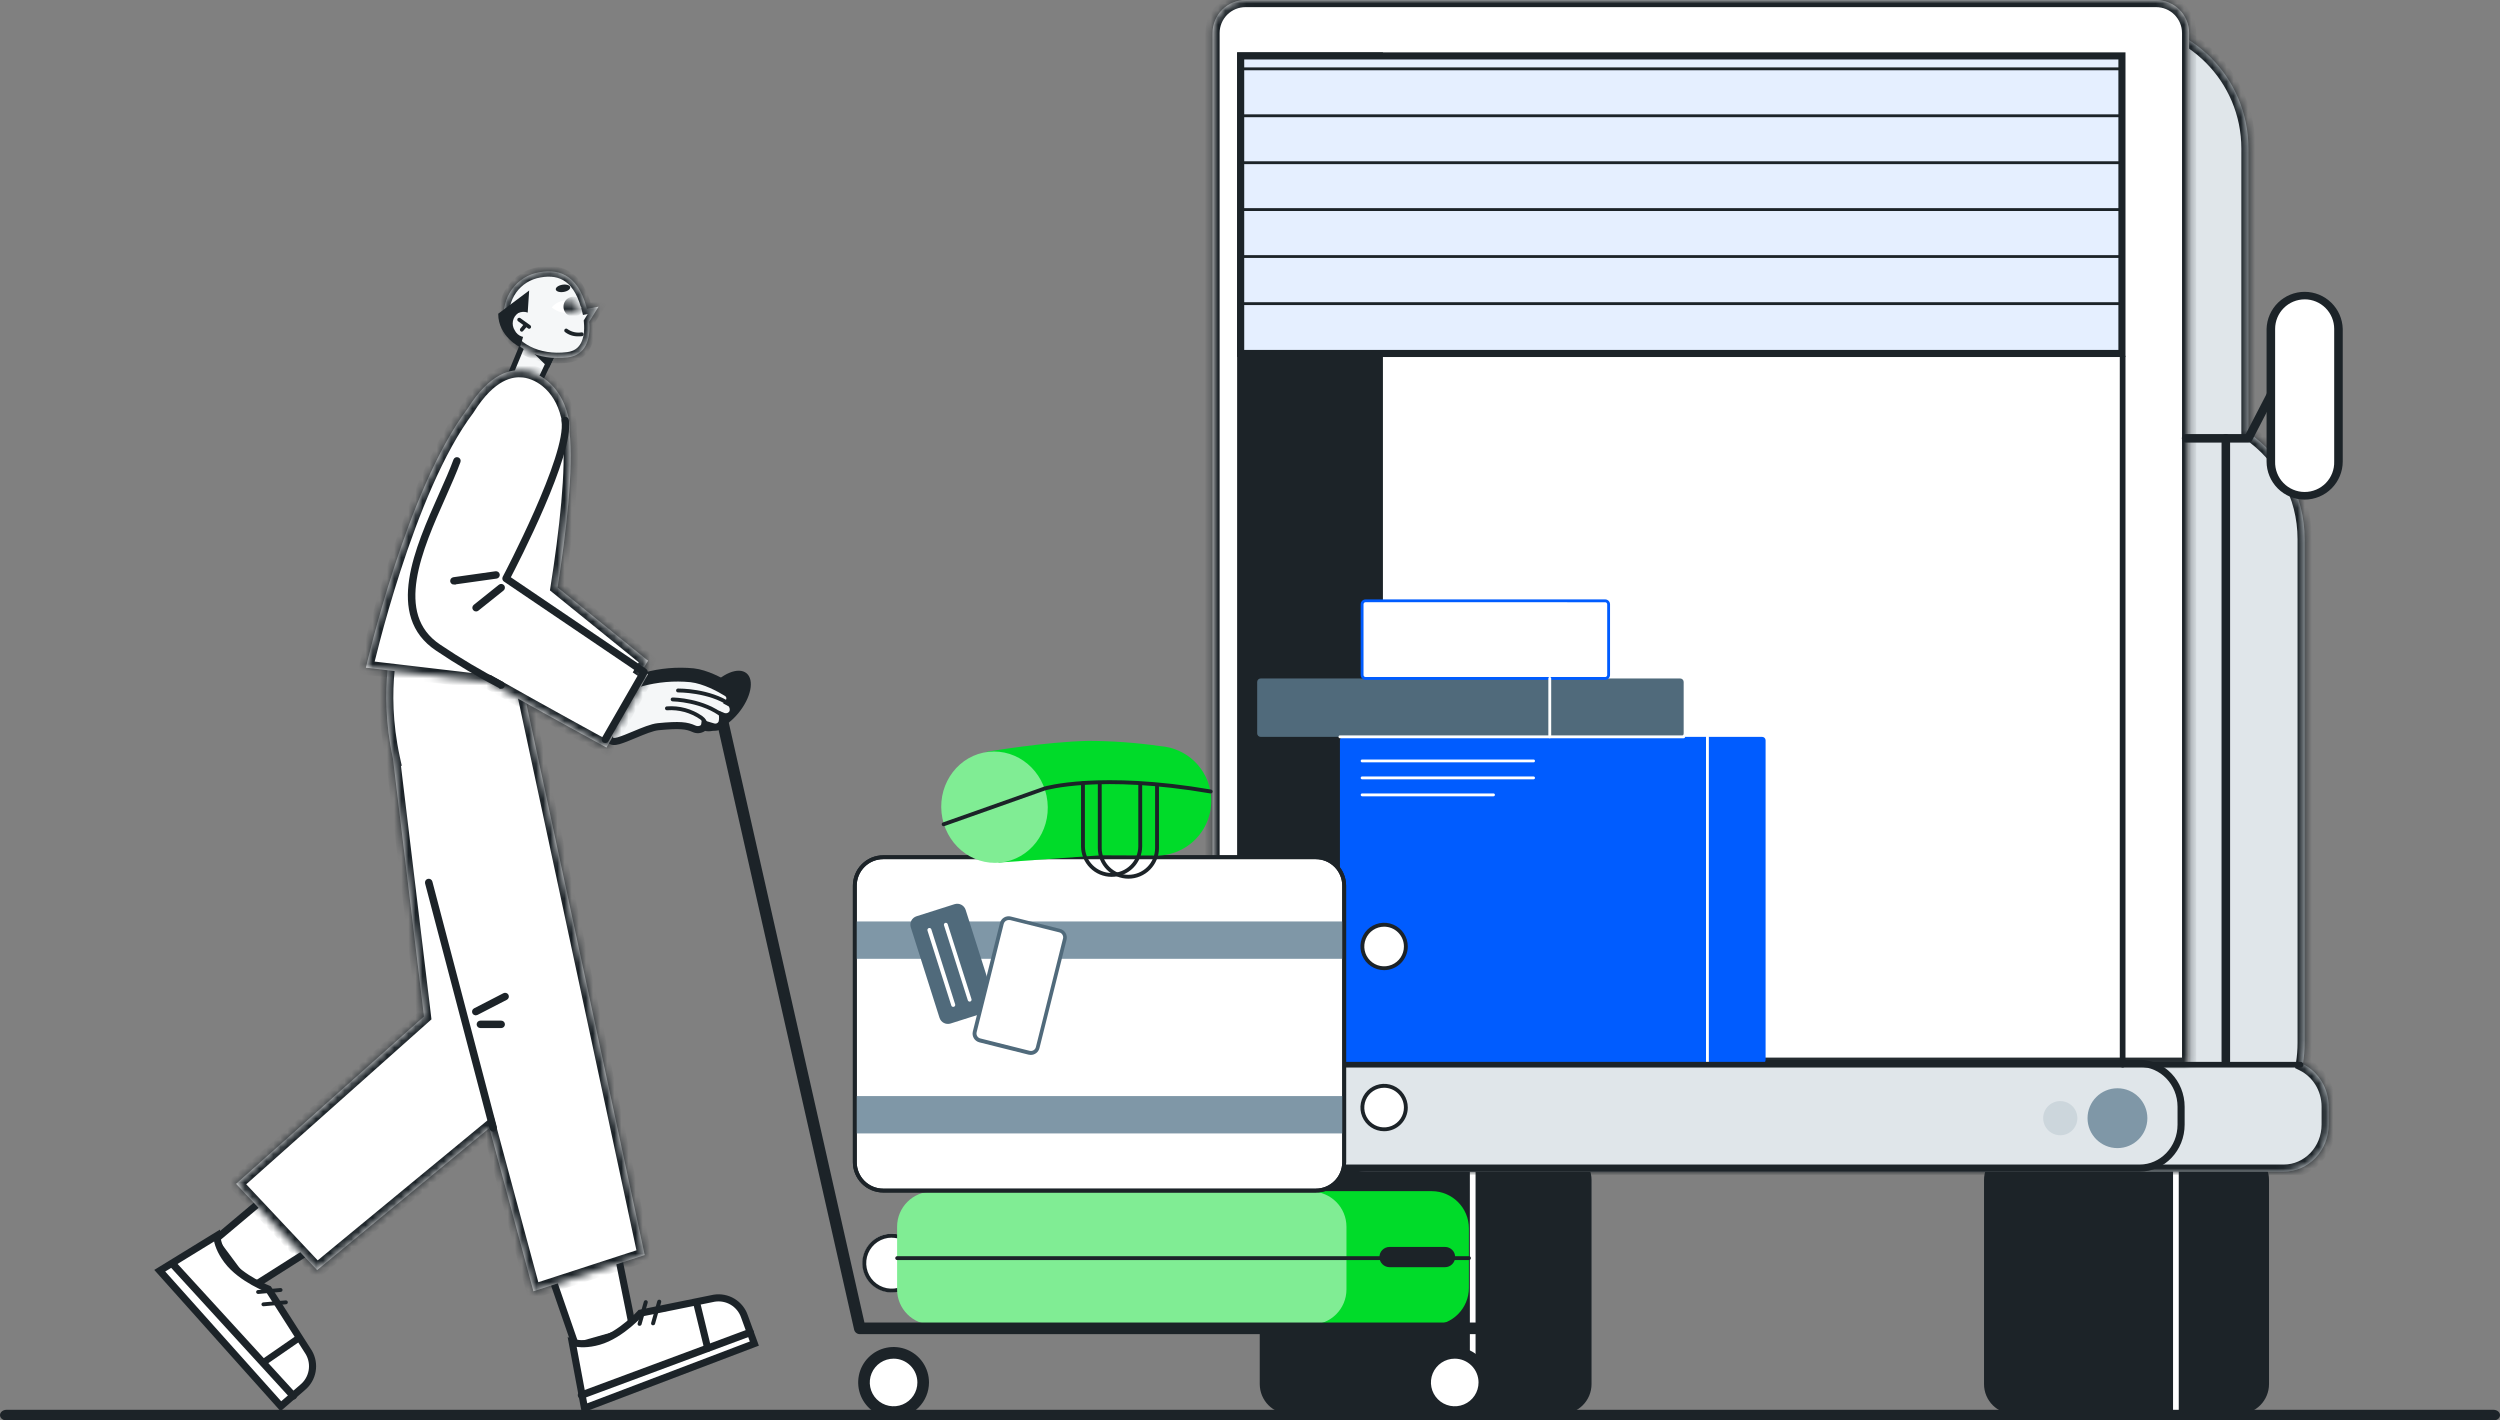 <svg width="352" height="200" viewBox="0 0 352 200" fill="none" xmlns="http://www.w3.org/2000/svg">
<rect x="0" y="0" width="352" height="200" fill="#808080" stroke="none"/>
<g clip-path="url(#clip0_800_1669)">
<path d="M283.578 199.102H301.339C303.675 199.102 305.568 197.208 305.568 194.872V166.148C305.568 163.812 303.675 161.919 301.339 161.919H283.578C281.242 161.919 279.349 163.812 279.349 166.148V194.872C279.349 197.208 281.242 199.102 283.578 199.102Z" fill="#1C2328"/>
<path d="M297.488 199.102H315.25C317.585 199.102 319.478 197.208 319.478 194.872V166.148C319.478 163.812 317.585 161.919 315.25 161.919H297.488C295.152 161.919 293.259 163.812 293.259 166.148V194.872C293.259 197.208 295.152 199.102 297.488 199.102Z" fill="#1C2328"/>
<path d="M181.601 199.102H199.362C201.698 199.102 203.591 197.208 203.591 194.872V166.148C203.591 163.812 201.698 161.919 199.362 161.919H181.601C179.265 161.919 177.372 163.812 177.372 166.148V194.872C177.372 197.208 179.265 199.102 181.601 199.102Z" fill="#1C2328"/>
<path d="M202.099 199.102H219.86C222.196 199.102 224.089 197.208 224.089 194.872V166.148C224.089 163.812 222.196 161.919 219.86 161.919H202.099C199.763 161.919 197.87 163.812 197.87 166.148V194.872C197.87 197.208 199.763 199.102 202.099 199.102Z" fill="#1C2328"/>
<path d="M306.367 199.093C306.26 199.093 306.158 199.051 306.083 198.975C306.008 198.9 305.965 198.798 305.965 198.692V164.984C305.965 164.877 306.008 164.775 306.083 164.7C306.158 164.625 306.26 164.583 306.367 164.583C306.473 164.583 306.575 164.625 306.65 164.7C306.726 164.775 306.768 164.877 306.768 164.984V198.692C306.768 198.798 306.726 198.9 306.65 198.975C306.575 199.051 306.473 199.093 306.367 199.093Z" fill="white"/>
<path d="M207.359 199.093C207.252 199.093 207.15 199.051 207.075 198.975C207 198.9 206.957 198.798 206.957 198.692V164.984C206.957 164.877 207 164.775 207.075 164.7C207.15 164.625 207.252 164.583 207.359 164.583C207.465 164.583 207.567 164.625 207.642 164.7C207.718 164.775 207.76 164.877 207.76 164.984V198.692C207.76 198.798 207.718 198.9 207.642 198.975C207.567 199.051 207.465 199.093 207.359 199.093Z" fill="white"/>
<mask id="path-7-inside-1_800_1669" fill="white">
<path fill-rule="evenodd" clip-rule="evenodd" d="M316.584 60.936V20.924C316.584 10.911 308.468 2.793 298.457 2.793H192.828C182.817 2.793 174.702 10.911 174.702 20.924V91.846C174.702 98.07 177.837 103.561 182.614 106.826V146.838C182.614 150.774 183.868 154.417 185.998 157.389V158.333C185.998 161.997 188.832 164.968 192.329 164.968H200.741H306.369H321.549C325.045 164.968 327.88 161.997 327.88 158.333V155.822C327.88 153.171 326.396 150.883 324.252 149.82C324.412 148.85 324.496 147.854 324.496 146.838V75.915C324.496 69.692 321.36 64.201 316.584 60.936Z"/>
</mask>
<path fill-rule="evenodd" clip-rule="evenodd" d="M316.584 60.936V20.924C316.584 10.911 308.468 2.793 298.457 2.793H192.828C182.817 2.793 174.702 10.911 174.702 20.924V91.846C174.702 98.07 177.837 103.561 182.614 106.826V146.838C182.614 150.774 183.868 154.417 185.998 157.389V158.333C185.998 161.997 188.832 164.968 192.329 164.968H200.741H306.369H321.549C325.045 164.968 327.88 161.997 327.88 158.333V155.822C327.88 153.171 326.396 150.883 324.252 149.82C324.412 148.85 324.496 147.854 324.496 146.838V75.915C324.496 69.692 321.36 64.201 316.584 60.936Z" fill="#E0E6EA"/>
<path d="M316.584 60.936H315.584V61.464L316.019 61.761L316.584 60.936ZM182.614 106.826H183.614V106.298L183.178 106L182.614 106.826ZM185.998 157.389H186.998V157.068L186.811 156.807L185.998 157.389ZM324.252 149.82L323.265 149.657L323.144 150.387L323.808 150.716L324.252 149.82ZM317.584 60.936V20.924H315.584V60.936H317.584ZM317.584 20.924C317.584 10.358 309.02 1.793 298.457 1.793V3.793C307.915 3.793 315.584 11.463 315.584 20.924H317.584ZM298.457 1.793H192.828V3.793H298.457V1.793ZM192.828 1.793C182.265 1.793 173.702 10.358 173.702 20.924H175.702C175.702 11.463 183.37 3.793 192.828 3.793V1.793ZM173.702 20.924V91.846H175.702V20.924H173.702ZM173.702 91.846C173.702 98.414 177.012 104.208 182.049 107.651L183.178 106C178.662 102.914 175.702 97.726 175.702 91.846H173.702ZM183.614 146.838V106.826H181.614V146.838H183.614ZM186.811 156.807C184.798 153.999 183.614 150.558 183.614 146.838H181.614C181.614 150.99 182.937 154.835 185.185 157.972L186.811 156.807ZM186.998 158.333V157.389H184.998V158.333H186.998ZM192.329 163.968C189.428 163.968 186.998 161.49 186.998 158.333H184.998C184.998 162.505 188.236 165.968 192.329 165.968V163.968ZM200.741 163.968H192.329V165.968H200.741V163.968ZM306.369 163.968H200.741V165.968H306.369V163.968ZM321.549 163.968H306.369V165.968H321.549V163.968ZM326.88 158.333C326.88 161.49 324.449 163.968 321.549 163.968V165.968C325.641 165.968 328.88 162.505 328.88 158.333H326.88ZM326.88 155.822V158.333H328.88V155.822H326.88ZM323.808 150.716C325.608 151.608 326.88 153.546 326.88 155.822H328.88C328.88 152.795 327.185 150.157 324.696 148.924L323.808 150.716ZM323.496 146.838C323.496 147.799 323.417 148.74 323.265 149.657L325.238 149.983C325.408 148.959 325.496 147.909 325.496 146.838H323.496ZM323.496 75.915V146.838H325.496V75.915H323.496ZM316.019 61.761C320.535 64.848 323.496 70.036 323.496 75.915H325.496C325.496 69.348 322.186 63.554 317.148 60.11L316.019 61.761Z" fill="#1C2328" mask="url(#path-7-inside-1_800_1669)"/>
<mask id="path-9-inside-2_800_1669" fill="white">
<path fill-rule="evenodd" clip-rule="evenodd" d="M170.724 149.912H174.182H308.228V7.372V4.647C308.228 4.037 308.108 3.432 307.874 2.869C307.64 2.305 307.298 1.793 306.866 1.361C306.434 0.93 305.921 0.588 305.357 0.356C304.793 0.123 304.188 0.003 303.578 0.004H175.366C174.134 0.004 172.954 0.494 172.083 1.364C171.213 2.235 170.724 3.416 170.724 4.647V149.912Z"/>
</mask>
<path fill-rule="evenodd" clip-rule="evenodd" d="M170.724 149.912H174.182H308.228V7.372V4.647C308.228 4.037 308.108 3.432 307.874 2.869C307.64 2.305 307.298 1.793 306.866 1.361C306.434 0.93 305.921 0.588 305.357 0.356C304.793 0.123 304.188 0.003 303.578 0.004H175.366C174.134 0.004 172.954 0.494 172.083 1.364C171.213 2.235 170.724 3.416 170.724 4.647V149.912Z" fill="white"/>
<path d="M170.724 149.912H169.724V150.912H170.724V149.912ZM308.228 149.912V150.912H309.228V149.912H308.228ZM307.874 2.869L308.798 2.486V2.486L307.874 2.869ZM306.866 1.361L307.572 0.654V0.654L306.866 1.361ZM305.357 0.356L304.976 1.28L304.976 1.28L305.357 0.356ZM303.578 0.004V1.004L303.58 1.004L303.578 0.004ZM172.083 1.364L172.79 2.071L172.083 1.364ZM174.182 148.912H170.724V150.912H174.182V148.912ZM174.182 150.912H308.228V148.912H174.182V150.912ZM309.228 149.912V7.372H307.228V149.912H309.228ZM307.228 4.647V7.372H309.228V4.647H307.228ZM306.95 3.252C307.134 3.694 307.228 4.168 307.228 4.647H309.228C309.228 3.905 309.082 3.171 308.798 2.486L306.95 3.252ZM306.159 2.069C306.498 2.407 306.767 2.809 306.95 3.252L308.798 2.486C308.514 1.8 308.097 1.178 307.572 0.654L306.159 2.069ZM304.976 1.28C305.418 1.463 305.82 1.731 306.159 2.069L307.572 0.654C307.047 0.13 306.424 -0.286 305.739 -0.569L304.976 1.28ZM303.58 1.004C304.059 1.004 304.533 1.097 304.976 1.28L305.739 -0.569C305.053 -0.852 304.318 -0.997 303.576 -0.996L303.58 1.004ZM175.366 1.004H303.578V-0.996H175.366V1.004ZM172.79 2.071C173.473 1.388 174.4 1.004 175.366 1.004V-0.996C173.869 -0.996 172.434 -0.401 171.376 0.657L172.79 2.071ZM171.724 4.647C171.724 3.681 172.107 2.754 172.79 2.071L171.376 0.657C170.318 1.715 169.724 3.151 169.724 4.647H171.724ZM171.724 149.912V4.647H169.724V149.912H171.724Z" fill="#1C2328" mask="url(#path-9-inside-2_800_1669)"/>
<path d="M174.186 149.912H194.716L194.716 7.372H174.186L174.186 149.912Z" fill="#1C2328"/>
<path d="M301.267 164.468L172.048 164.468C168.848 164.468 166.216 161.749 166.216 158.346V155.841C166.216 152.439 168.848 149.719 172.048 149.719L301.267 149.719C304.467 149.719 307.098 152.439 307.098 155.841V158.346C307.098 161.749 304.467 164.468 301.267 164.468Z" fill="#E0E6EA" stroke="#1C2328"/>
<path d="M298.769 7.872V49.769L174.686 49.769V7.872L298.769 7.872Z" fill="#E5EFFF" stroke="#1C2328"/>
<path d="M298.881 42.95H174.694C174.641 42.95 174.59 42.928 174.553 42.891C174.515 42.853 174.494 42.802 174.494 42.749C174.494 42.696 174.515 42.645 174.553 42.607C174.59 42.569 174.641 42.548 174.694 42.548H298.869C298.921 42.549 298.972 42.571 299.009 42.608C299.046 42.646 299.068 42.696 299.069 42.749C299.069 42.8 299.049 42.849 299.014 42.887C298.979 42.924 298.932 42.947 298.881 42.95Z" fill="#1C2328"/>
<path d="M298.881 36.321H174.694C174.641 36.321 174.59 36.3 174.553 36.262C174.515 36.224 174.494 36.173 174.494 36.12C174.494 36.067 174.515 36.016 174.553 35.978C174.59 35.941 174.641 35.919 174.694 35.919H298.869C298.921 35.92 298.972 35.942 299.009 35.979C299.046 36.017 299.068 36.067 299.069 36.12C299.069 36.171 299.049 36.221 299.014 36.258C298.979 36.295 298.932 36.318 298.881 36.321Z" fill="#1C2328"/>
<path d="M298.881 29.707H174.694C174.641 29.707 174.59 29.686 174.553 29.649C174.515 29.611 174.494 29.56 174.494 29.507C174.494 29.454 174.515 29.402 174.553 29.365C174.59 29.327 174.641 29.306 174.694 29.306H298.869C298.922 29.306 298.973 29.327 299.01 29.365C299.047 29.402 299.069 29.454 299.069 29.507C299.068 29.558 299.048 29.607 299.013 29.644C298.979 29.681 298.931 29.703 298.881 29.707Z" fill="#1C2328"/>
<path d="M298.881 23.106H174.694C174.641 23.106 174.59 23.085 174.553 23.047C174.515 23.009 174.494 22.958 174.494 22.905C174.494 22.852 174.515 22.801 174.553 22.763C174.59 22.726 174.641 22.705 174.694 22.705H298.869C298.922 22.705 298.973 22.726 299.01 22.763C299.047 22.801 299.069 22.852 299.069 22.905C299.069 22.958 299.047 23.009 299.01 23.047C298.973 23.085 298.922 23.106 298.869 23.106H298.881Z" fill="#1C2328"/>
<path d="M298.881 16.497H174.694C174.641 16.497 174.59 16.476 174.553 16.438C174.515 16.401 174.494 16.35 174.494 16.296C174.494 16.243 174.515 16.192 174.553 16.154C174.59 16.117 174.641 16.096 174.694 16.096H298.869C298.921 16.097 298.972 16.118 299.009 16.156C299.046 16.193 299.068 16.244 299.069 16.296C299.069 16.348 299.049 16.397 299.014 16.434C298.979 16.471 298.932 16.494 298.881 16.497Z" fill="#1C2328"/>
<path d="M298.881 9.892H174.694C174.641 9.892 174.59 9.87 174.553 9.833C174.515 9.795 174.494 9.744 174.494 9.691C174.494 9.638 174.515 9.587 174.553 9.549C174.59 9.511 174.641 9.49 174.694 9.49H298.869C298.922 9.49 298.973 9.511 299.01 9.549C299.047 9.587 299.069 9.638 299.069 9.691C299.068 9.742 299.048 9.791 299.013 9.828C298.979 9.865 298.931 9.888 298.881 9.892Z" fill="#1C2328"/>
<path d="M298.138 161.654C300.464 161.654 302.35 159.767 302.35 157.44C302.35 155.113 300.464 153.227 298.138 153.227C295.811 153.227 293.925 155.113 293.925 157.44C293.925 159.767 295.811 161.654 298.138 161.654Z" fill="#7F97A7"/>
<path d="M287.678 157.44C287.678 157.916 287.819 158.382 288.084 158.778C288.348 159.174 288.724 159.482 289.164 159.664C289.604 159.847 290.088 159.894 290.555 159.801C291.022 159.708 291.451 159.479 291.788 159.142C292.125 158.806 292.354 158.377 292.447 157.91C292.54 157.443 292.492 156.958 292.31 156.519C292.128 156.079 291.819 155.703 291.423 155.438C291.027 155.173 290.562 155.032 290.086 155.032C289.447 155.032 288.835 155.286 288.383 155.737C287.932 156.189 287.678 156.801 287.678 157.44Z" fill="#CCD6DC"/>
<path d="M181.889 157.44C181.889 157.916 182.031 158.382 182.295 158.778C182.56 159.174 182.936 159.482 183.376 159.664C183.816 159.847 184.3 159.894 184.767 159.801C185.234 159.708 185.663 159.479 186 159.142C186.336 158.806 186.566 158.377 186.659 157.91C186.751 157.443 186.704 156.958 186.522 156.519C186.339 156.079 186.031 155.703 185.635 155.438C185.239 155.173 184.773 155.032 184.297 155.032C183.659 155.032 183.046 155.286 182.595 155.737C182.143 156.189 181.889 156.801 181.889 157.44Z" fill="#CCD6DC"/>
<path d="M248.106 103.752H189.152C188.881 103.752 188.662 103.971 188.662 104.242V149.25C188.662 149.52 188.881 149.739 189.152 149.739H248.106C248.377 149.739 248.596 149.52 248.596 149.25V104.242C248.596 103.971 248.377 103.752 248.106 103.752Z" fill="#005CFF"/>
<path d="M236.571 95.53H177.5C177.23 95.53 177.011 95.749 177.011 96.019V103.263C177.011 103.533 177.23 103.752 177.5 103.752H236.571C236.842 103.752 237.061 103.533 237.061 103.263V96.019C237.061 95.749 236.842 95.53 236.571 95.53Z" fill="#506A7B"/>
<path d="M240.407 149.94C240.354 149.94 240.303 149.919 240.265 149.881C240.227 149.844 240.206 149.793 240.206 149.74V103.752C240.206 103.699 240.227 103.648 240.265 103.611C240.303 103.573 240.354 103.552 240.407 103.552C240.46 103.552 240.511 103.573 240.549 103.611C240.586 103.648 240.607 103.699 240.607 103.752V149.74C240.606 149.792 240.585 149.843 240.548 149.88C240.51 149.918 240.46 149.939 240.407 149.94Z" fill="white"/>
<path d="M226.003 84.591H192.273C192.003 84.591 191.783 84.81 191.783 85.08V95.036C191.783 95.307 192.003 95.526 192.273 95.526H226.003C226.273 95.526 226.493 95.307 226.493 95.036V85.08C226.493 84.81 226.273 84.591 226.003 84.591Z" fill="white"/>
<path d="M226.007 95.726H192.273C192.091 95.726 191.916 95.654 191.786 95.526C191.657 95.397 191.584 95.222 191.583 95.04V85.084C191.583 84.901 191.655 84.726 191.785 84.596C191.914 84.467 192.09 84.394 192.273 84.394H226.007C226.189 84.395 226.364 84.468 226.492 84.598C226.621 84.727 226.693 84.902 226.693 85.084V95.044C226.691 95.225 226.618 95.398 226.49 95.526C226.361 95.653 226.188 95.725 226.007 95.726ZM192.273 84.791C192.196 84.791 192.123 84.822 192.069 84.876C192.014 84.93 191.984 85.004 191.984 85.08V95.04C191.984 95.078 191.991 95.115 192.006 95.15C192.021 95.185 192.042 95.216 192.069 95.243C192.096 95.269 192.128 95.29 192.163 95.305C192.198 95.319 192.235 95.326 192.273 95.325H226.007C226.083 95.325 226.155 95.295 226.209 95.242C226.262 95.188 226.292 95.116 226.292 95.04V85.084C226.292 85.046 226.286 85.009 226.271 84.974C226.257 84.939 226.236 84.907 226.21 84.88C226.183 84.853 226.152 84.832 226.117 84.817C226.082 84.803 226.045 84.795 226.007 84.795L192.273 84.791Z" fill="#005CFF"/>
<path d="M223.251 91.906H210.785C210.732 91.906 210.681 91.885 210.643 91.847C210.606 91.81 210.584 91.759 210.584 91.706V86.433C210.584 86.379 210.606 86.328 210.643 86.291C210.681 86.253 210.732 86.232 210.785 86.232H223.251C223.304 86.232 223.355 86.253 223.393 86.291C223.43 86.328 223.451 86.379 223.451 86.433V91.685C223.454 91.713 223.451 91.742 223.442 91.768C223.434 91.795 223.419 91.82 223.4 91.84C223.381 91.861 223.358 91.878 223.333 91.889C223.307 91.9 223.279 91.906 223.251 91.906ZM210.986 91.505H223.05V86.633H210.986V91.505Z" fill="white"/>
<path d="M215.925 107.34H191.783C191.73 107.34 191.679 107.319 191.642 107.281C191.604 107.243 191.583 107.192 191.583 107.139C191.583 107.086 191.604 107.035 191.642 106.997C191.679 106.96 191.73 106.938 191.783 106.938H215.925C215.978 106.938 216.029 106.96 216.066 106.997C216.104 107.035 216.125 107.086 216.125 107.139C216.125 107.192 216.104 107.243 216.066 107.281C216.029 107.319 215.978 107.34 215.925 107.34Z" fill="white"/>
<path d="M215.925 109.727H191.783C191.73 109.727 191.679 109.706 191.642 109.669C191.604 109.631 191.583 109.58 191.583 109.527C191.583 109.474 191.604 109.423 191.642 109.385C191.679 109.347 191.73 109.326 191.783 109.326H215.925C215.978 109.326 216.029 109.347 216.066 109.385C216.104 109.423 216.125 109.474 216.125 109.527C216.125 109.58 216.104 109.631 216.066 109.669C216.029 109.706 215.978 109.727 215.925 109.727Z" fill="white"/>
<path d="M210.284 112.119H191.787C191.734 112.119 191.683 112.097 191.646 112.06C191.608 112.022 191.587 111.971 191.587 111.918C191.587 111.865 191.608 111.814 191.646 111.776C191.683 111.738 191.734 111.717 191.787 111.717H210.284C210.337 111.717 210.388 111.738 210.425 111.776C210.463 111.814 210.484 111.865 210.484 111.918C210.484 111.971 210.463 112.022 210.425 112.06C210.388 112.097 210.337 112.119 210.284 112.119Z" fill="white"/>
<path d="M237.065 103.945H188.662C188.609 103.945 188.558 103.924 188.52 103.886C188.483 103.848 188.461 103.797 188.461 103.744C188.461 103.691 188.483 103.64 188.52 103.602C188.558 103.565 188.609 103.543 188.662 103.543H237.065C237.118 103.543 237.169 103.565 237.207 103.602C237.244 103.64 237.265 103.691 237.265 103.744C237.264 103.797 237.243 103.847 237.205 103.885C237.168 103.922 237.118 103.944 237.065 103.945Z" fill="white"/>
<path d="M218.207 103.945C218.154 103.945 218.103 103.924 218.066 103.886C218.028 103.849 218.007 103.798 218.007 103.744V95.518C218.007 95.465 218.028 95.414 218.066 95.376C218.103 95.338 218.154 95.317 218.207 95.317C218.26 95.318 218.311 95.34 218.348 95.377C218.386 95.415 218.407 95.465 218.408 95.518V103.744C218.407 103.797 218.386 103.848 218.348 103.885C218.311 103.922 218.26 103.944 218.207 103.945Z" fill="white"/>
<path d="M175.554 161.654C177.881 161.654 179.767 159.767 179.767 157.44C179.767 155.113 177.881 153.227 175.554 153.227C173.228 153.227 171.341 155.113 171.341 157.44C171.341 159.767 173.228 161.654 175.554 161.654Z" fill="#7F97A7"/>
<path d="M298.88 150.313H174.174C174.068 150.313 173.966 150.271 173.89 150.196C173.815 150.12 173.773 150.018 173.773 149.912C173.773 149.805 173.815 149.703 173.89 149.628C173.966 149.553 174.068 149.511 174.174 149.511H298.467V50.269C298.467 50.163 298.509 50.06 298.584 49.985C298.659 49.91 298.762 49.868 298.868 49.868C298.974 49.868 299.076 49.91 299.152 49.985C299.227 50.06 299.269 50.163 299.269 50.269V149.912C299.269 150.016 299.229 150.117 299.156 150.191C299.083 150.266 298.984 150.31 298.88 150.313Z" fill="#1C2328"/>
<path d="M323.92 150.313H298.88C298.774 150.313 298.671 150.271 298.596 150.196C298.521 150.121 298.479 150.018 298.479 149.912C298.479 149.806 298.521 149.704 298.596 149.628C298.671 149.553 298.774 149.511 298.88 149.511H323.92C324.026 149.511 324.128 149.553 324.203 149.628C324.279 149.704 324.321 149.806 324.321 149.912C324.321 150.018 324.279 150.121 324.203 150.196C324.128 150.271 324.026 150.313 323.92 150.313Z" fill="#1C2328"/>
<path d="M324.494 69.743C323.231 69.742 322.021 69.24 321.129 68.347C320.236 67.453 319.735 66.242 319.735 64.98V46.308C319.735 45.046 320.236 43.835 321.129 42.943C322.021 42.05 323.232 41.549 324.494 41.549C325.119 41.548 325.738 41.671 326.316 41.91C326.894 42.149 327.419 42.499 327.861 42.941C328.303 43.383 328.654 43.908 328.893 44.486C329.133 45.063 329.256 45.683 329.256 46.308V64.98C329.256 66.243 328.754 67.455 327.861 68.348C326.968 69.241 325.757 69.743 324.494 69.743Z" fill="white"/>
<path d="M324.494 70.345C323.072 70.342 321.71 69.776 320.705 68.77C319.701 67.764 319.135 66.402 319.133 64.98V46.308C319.172 44.911 319.753 43.584 320.755 42.61C321.756 41.635 323.098 41.09 324.496 41.09C325.893 41.09 327.235 41.635 328.236 42.61C329.238 43.584 329.82 44.911 329.858 46.308V64.98C329.856 66.402 329.29 67.766 328.284 68.772C327.279 69.777 325.916 70.343 324.494 70.345ZM324.494 42.151C323.391 42.152 322.335 42.59 321.556 43.37C320.776 44.149 320.338 45.206 320.337 46.308V64.98C320.32 65.537 320.414 66.092 320.616 66.612C320.817 67.132 321.12 67.606 321.508 68.006C321.896 68.406 322.36 68.724 322.874 68.941C323.387 69.159 323.938 69.271 324.496 69.271C325.053 69.271 325.604 69.159 326.118 68.941C326.631 68.724 327.095 68.406 327.483 68.006C327.871 67.606 328.174 67.132 328.376 66.612C328.577 66.092 328.672 65.537 328.654 64.98V46.308C328.654 45.205 328.216 44.146 327.436 43.366C326.655 42.585 325.597 42.147 324.494 42.147V42.151Z" fill="#1C2328"/>
<path d="M316.606 62.316H307.806C307.646 62.316 307.493 62.252 307.38 62.139C307.267 62.026 307.204 61.873 307.204 61.714C307.204 61.554 307.267 61.401 307.38 61.288C307.493 61.175 307.646 61.112 307.806 61.112H316.204L319.185 55.365C319.222 55.295 319.272 55.233 319.333 55.182C319.393 55.132 319.464 55.093 319.539 55.07C319.614 55.046 319.694 55.037 319.773 55.044C319.851 55.051 319.928 55.074 319.998 55.111C320.068 55.147 320.13 55.197 320.181 55.258C320.232 55.319 320.27 55.389 320.294 55.464C320.317 55.539 320.326 55.619 320.319 55.698C320.312 55.776 320.289 55.853 320.253 55.923L317.103 61.995C317.055 62.086 316.983 62.164 316.896 62.22C316.809 62.276 316.709 62.309 316.606 62.316Z" fill="#1C2328"/>
<path d="M313.396 150.04C313.236 150.04 313.083 149.977 312.97 149.864C312.858 149.751 312.794 149.598 312.794 149.438V61.714C312.794 61.554 312.858 61.401 312.97 61.288C313.083 61.175 313.236 61.112 313.396 61.112C313.556 61.112 313.709 61.175 313.822 61.288C313.934 61.401 313.998 61.554 313.998 61.714V149.438C313.998 149.598 313.934 149.751 313.822 149.864C313.709 149.977 313.556 150.04 313.396 150.04Z" fill="#1C2328"/>
<ellipse cx="125.591" cy="177.833" rx="4.122" ry="4.122" fill="white"/>
<ellipse cx="194.916" cy="155.941" rx="3.134" ry="3.135" fill="white"/>
<ellipse cx="194.916" cy="133.262" rx="3.134" ry="3.135" fill="white"/>
<path d="M125.56 181.984C124.742 181.986 123.941 181.744 123.261 181.29C122.58 180.835 122.049 180.189 121.735 179.433C121.421 178.677 121.339 177.845 121.498 177.042C121.658 176.239 122.052 175.501 122.631 174.922C123.209 174.343 123.947 173.949 124.749 173.79C125.552 173.63 126.384 173.713 127.14 174.026C127.896 174.34 128.542 174.871 128.996 175.552C129.45 176.234 129.691 177.034 129.69 177.853C129.689 178.948 129.253 179.998 128.479 180.773C127.705 181.547 126.655 181.983 125.56 181.984ZM125.56 174.261C124.85 174.26 124.155 174.47 123.564 174.864C122.973 175.258 122.512 175.818 122.239 176.475C121.966 177.131 121.895 177.853 122.032 178.55C122.17 179.247 122.512 179.888 123.014 180.391C123.516 180.894 124.156 181.236 124.852 181.375C125.549 181.514 126.271 181.444 126.928 181.172C127.584 180.9 128.145 180.44 128.54 179.849C128.935 179.258 129.145 178.564 129.145 177.853C129.141 176.904 128.762 175.994 128.09 175.324C127.419 174.653 126.509 174.275 125.56 174.272V174.261Z" fill="#1C2328"/>
<path d="M206.82 181.335V172.952C206.82 170.06 204.476 167.714 201.584 167.714H133.542C130.65 167.714 128.306 170.06 128.306 172.952V181.335C128.306 184.228 130.65 186.574 133.542 186.574H201.584C204.476 186.574 206.82 184.228 206.82 181.335Z" fill="#00DB29"/>
<path d="M189.581 181.554V172.724C189.581 169.991 187.366 167.775 184.634 167.775H131.26C128.527 167.775 126.312 169.991 126.312 172.724V181.554C126.312 184.287 128.527 186.503 131.26 186.503H184.634C187.366 186.503 189.581 184.287 189.581 181.554Z" fill="#80ED94"/>
<path d="M206.821 177.417H126.323C126.251 177.417 126.182 177.388 126.13 177.337C126.079 177.286 126.051 177.216 126.051 177.144C126.051 177.072 126.079 177.003 126.13 176.951C126.182 176.9 126.251 176.872 126.323 176.872H206.831C206.904 176.872 206.973 176.9 207.024 176.951C207.075 177.003 207.104 177.072 207.104 177.144C207.104 177.216 207.075 177.286 207.024 177.337C206.973 177.388 206.904 177.417 206.831 177.417H206.821Z" fill="#1C2328"/>
<path d="M203.459 178.42H195.651C195.272 178.42 194.909 178.269 194.641 178.001C194.374 177.733 194.223 177.37 194.223 176.991C194.223 176.804 194.26 176.619 194.332 176.446C194.404 176.273 194.509 176.116 194.642 175.984C194.774 175.851 194.932 175.747 195.105 175.676C195.278 175.604 195.464 175.568 195.651 175.569H203.459C203.646 175.568 203.831 175.604 204.005 175.676C204.178 175.747 204.335 175.851 204.468 175.984C204.6 176.116 204.706 176.273 204.778 176.446C204.849 176.619 204.886 176.804 204.886 176.991C204.886 177.37 204.736 177.733 204.468 178.001C204.2 178.269 203.837 178.42 203.459 178.42Z" fill="#1C2328"/>
<path d="M211.964 187.849H121.06C120.874 187.848 120.694 187.784 120.549 187.669C120.404 187.553 120.301 187.392 120.259 187.211L100.251 98.704C100.22 98.597 100.21 98.484 100.224 98.373C100.238 98.262 100.274 98.155 100.33 98.059C100.387 97.962 100.463 97.878 100.553 97.812C100.643 97.746 100.746 97.7 100.855 97.675C100.964 97.65 101.077 97.648 101.187 97.669C101.297 97.69 101.401 97.733 101.494 97.796C101.586 97.858 101.665 97.939 101.725 98.034C101.785 98.128 101.825 98.234 101.842 98.344L121.713 186.214H211.964C212.181 186.214 212.389 186.3 212.542 186.453C212.695 186.607 212.781 186.815 212.781 187.031C212.781 187.248 212.695 187.456 212.542 187.609C212.389 187.763 212.181 187.849 211.964 187.849Z" fill="#1C2328"/>
<ellipse cx="125.838" cy="194.646" rx="4.122" ry="4.122" fill="white"/>
<path d="M125.822 199.634C124.835 199.635 123.871 199.343 123.05 198.796C122.23 198.249 121.59 197.47 121.212 196.559C120.834 195.648 120.734 194.645 120.926 193.677C121.118 192.709 121.592 191.82 122.289 191.122C122.986 190.424 123.874 189.948 124.842 189.755C125.809 189.563 126.812 189.661 127.723 190.038C128.634 190.416 129.413 191.055 129.961 191.875C130.509 192.695 130.802 193.66 130.802 194.647C130.8 195.968 130.275 197.235 129.342 198.17C128.408 199.104 127.143 199.631 125.822 199.634ZM125.822 191.3C125.159 191.299 124.51 191.495 123.958 191.862C123.406 192.23 122.976 192.754 122.722 193.367C122.467 193.979 122.4 194.654 122.529 195.305C122.659 195.955 122.978 196.553 123.447 197.022C123.916 197.491 124.513 197.811 125.164 197.94C125.814 198.069 126.489 198.002 127.101 197.748C127.714 197.493 128.237 197.063 128.605 196.511C128.972 195.959 129.168 195.31 129.167 194.647C129.166 193.759 128.813 192.909 128.186 192.282C127.559 191.654 126.709 191.301 125.822 191.3Z" fill="#1C2328"/>
<ellipse cx="204.861" cy="194.646" rx="4.122" ry="4.122" fill="white"/>
<path d="M204.826 199.634C203.84 199.634 202.877 199.341 202.057 198.793C201.237 198.245 200.598 197.466 200.22 196.555C199.843 195.644 199.744 194.641 199.937 193.674C200.129 192.706 200.604 191.817 201.301 191.12C201.998 190.422 202.887 189.947 203.854 189.755C204.821 189.563 205.823 189.661 206.734 190.039C207.645 190.416 208.424 191.056 208.972 191.876C209.52 192.696 209.812 193.66 209.812 194.647C209.81 195.969 209.285 197.236 208.35 198.171C207.415 199.106 206.148 199.632 204.826 199.634ZM204.826 191.3C204.164 191.3 203.515 191.497 202.964 191.865C202.413 192.234 201.984 192.758 201.73 193.37C201.477 193.983 201.411 194.658 201.54 195.308C201.67 195.958 201.99 196.556 202.459 197.024C202.928 197.493 203.526 197.812 204.176 197.94C204.826 198.069 205.5 198.002 206.113 197.747C206.725 197.493 207.248 197.062 207.615 196.51C207.983 195.958 208.178 195.31 208.177 194.647C208.176 193.758 207.822 192.907 207.194 192.28C206.566 191.652 205.714 191.3 204.826 191.3Z" fill="#1C2328"/>
<path d="M103.964 100.411C105.741 98.252 106.254 95.737 105.109 94.793C103.964 93.85 101.594 94.835 99.817 96.993C98.039 99.152 97.527 101.667 98.672 102.611C99.817 103.554 102.186 102.569 103.964 100.411Z" fill="#1C2328"/>
<path d="M93.261 95.766C93.261 95.766 96.476 94.824 98.639 95.581C100.257 96.118 101.827 96.793 103.33 97.598C103.487 97.768 103.594 97.978 103.641 98.204C103.688 98.431 103.673 98.666 103.597 98.884C103.48 99.116 103.284 99.299 103.044 99.398C102.804 99.498 102.537 99.509 102.289 99.429L98.165 97.723L88.799 99.26L85.742 97.08L93.261 95.766Z" fill="#1C2328"/>
<path d="M91.73 97.222C91.73 97.222 94.95 96.279 97.113 97.036C98.682 97.581 100.878 98.061 101.886 98.671C102.235 98.879 102.213 100.061 102.022 100.416C101.912 100.617 101.736 100.775 101.524 100.862C101.312 100.949 101.076 100.961 100.856 100.895L97.429 99.865L89.104 98.59L91.73 97.222Z" fill="#1C2328"/>
<path d="M90.635 94.715C92.93 94.081 95.321 93.874 97.691 94.104C99.652 94.333 101.723 95.472 102.774 96.121C102.968 96.241 103.108 96.43 103.165 96.65C103.223 96.87 103.194 97.104 103.085 97.304C102.989 97.478 102.836 97.615 102.652 97.692C102.468 97.768 102.263 97.779 102.071 97.723L98.541 96.66L85.742 97.053C87.284 96.098 88.924 95.314 90.635 94.715Z" fill="#1C2328"/>
<path d="M91.708 98.852C92.907 98.134 94.31 97.836 95.697 98.004C97.084 98.172 98.376 98.796 99.369 99.778C99.459 99.86 99.531 99.96 99.58 100.072C99.63 100.184 99.655 100.305 99.655 100.427C99.655 100.549 99.63 100.67 99.58 100.781C99.531 100.893 99.459 100.993 99.369 101.075C99.187 101.195 98.977 101.266 98.759 101.281C98.542 101.296 98.324 101.256 98.127 101.163C97.108 100.699 96.127 100.574 93.092 100.868C91.643 101.01 89.104 102.384 87.486 102.852C84.135 103.833 88.455 97.249 88.455 97.249L91.708 98.852Z" fill="#1C2328"/>
<path fill-rule="evenodd" clip-rule="evenodd" d="M90.215 96.164C92.51 95.531 94.901 95.324 97.271 95.554C99.233 95.783 101.303 96.922 102.355 97.57C102.548 97.69 102.688 97.88 102.746 98.1C102.803 98.32 102.775 98.554 102.665 98.753C102.642 98.796 102.614 98.837 102.584 98.875C102.693 98.932 102.802 98.989 102.91 99.047C103.067 99.218 103.174 99.427 103.221 99.654C103.268 99.88 103.253 100.115 103.177 100.334C103.06 100.564 102.865 100.746 102.626 100.846C102.388 100.946 102.121 100.957 101.875 100.879L101.733 100.82C101.765 101.218 101.711 101.669 101.603 101.865C101.493 102.067 101.317 102.224 101.105 102.312C100.892 102.399 100.657 102.411 100.437 102.345L99.235 101.984C99.224 102.069 99.201 102.152 99.166 102.231C99.117 102.343 99.045 102.443 98.955 102.525C98.772 102.645 98.562 102.716 98.345 102.731C98.127 102.746 97.91 102.706 97.712 102.613C96.694 102.149 95.713 102.024 92.678 102.318C91.81 102.403 90.551 102.93 89.333 103.44C88.517 103.781 87.72 104.114 87.071 104.302C84.657 105.009 86.225 101.789 87.29 99.933L85.322 98.53L85.51 98.497L85.322 98.502C86.864 97.548 88.504 96.764 90.215 96.164Z" fill="#F5F7F8"/>
<path d="M97.271 95.554L97.329 95.057L97.319 95.056L97.271 95.554ZM90.215 96.164L90.082 95.682L90.066 95.687L90.05 95.692L90.215 96.164ZM102.355 97.57L102.618 97.145L102.617 97.145L102.355 97.57ZM102.746 98.1L102.262 98.227L102.262 98.227L102.746 98.1ZM102.665 98.753L103.103 98.994L103.104 98.994L102.665 98.753ZM102.584 98.875L102.192 98.565L101.816 99.04L102.354 99.319L102.584 98.875ZM102.91 99.047L103.279 98.709L103.221 98.647L103.146 98.607L102.91 99.047ZM103.221 99.654L102.732 99.755V99.755L103.221 99.654ZM103.177 100.334L103.623 100.56L103.639 100.53L103.65 100.497L103.177 100.334ZM102.626 100.846L102.433 100.384L102.433 100.384L102.626 100.846ZM101.875 100.879L101.684 101.341L101.703 101.349L101.723 101.355L101.875 100.879ZM101.733 100.82L101.923 100.358L101.168 100.046L101.234 100.86L101.733 100.82ZM101.603 101.865L101.165 101.623L101.164 101.625L101.603 101.865ZM101.105 102.312L100.914 101.849L100.914 101.849L101.105 102.312ZM100.437 102.345L100.293 102.824L100.294 102.824L100.437 102.345ZM99.235 101.984L99.379 101.505L98.811 101.334L98.738 101.923L99.235 101.984ZM99.166 102.231L99.624 102.433L99.624 102.433L99.166 102.231ZM98.955 102.525L99.229 102.944L99.262 102.922L99.292 102.895L98.955 102.525ZM98.345 102.731L98.38 103.23H98.38L98.345 102.731ZM97.712 102.613L97.926 102.16L97.919 102.157L97.712 102.613ZM92.678 102.318L92.63 101.821L92.629 101.821L92.678 102.318ZM89.333 103.44L89.526 103.901L89.333 103.44ZM87.071 104.302L86.932 103.822L86.931 103.822L87.071 104.302ZM87.29 99.933L87.724 100.182L87.95 99.789L87.581 99.526L87.29 99.933ZM85.322 98.53L85.236 98.037L84.059 98.243L85.032 98.937L85.322 98.53ZM85.51 98.497L85.597 98.989L85.495 97.997L85.51 98.497ZM85.322 98.502L85.059 98.077L83.473 99.059L85.338 99.002L85.322 98.502ZM97.319 95.056C94.889 94.82 92.436 95.033 90.082 95.682L90.348 96.646C92.584 96.029 94.914 95.828 97.223 96.051L97.319 95.056ZM102.617 97.145C101.559 96.492 99.408 95.3 97.329 95.057L97.213 96.05C99.057 96.266 101.047 97.351 102.092 97.996L102.617 97.145ZM103.229 97.973C103.139 97.629 102.92 97.333 102.618 97.145L102.091 97.995C102.176 98.048 102.237 98.131 102.262 98.227L103.229 97.973ZM103.104 98.994C103.275 98.682 103.32 98.317 103.229 97.973L102.262 98.227C102.287 98.323 102.275 98.425 102.227 98.513L103.104 98.994ZM102.976 99.186C103.023 99.126 103.066 99.062 103.103 98.994L102.227 98.512C102.217 98.531 102.205 98.548 102.192 98.565L102.976 99.186ZM103.146 98.607C103.036 98.548 102.926 98.489 102.815 98.432L102.354 99.319C102.461 99.375 102.568 99.431 102.674 99.488L103.146 98.607ZM103.711 99.552C103.645 99.237 103.496 98.946 103.279 98.709L102.542 99.386C102.638 99.489 102.703 99.617 102.732 99.755L103.711 99.552ZM103.65 100.497C103.755 100.194 103.776 99.867 103.711 99.552L102.732 99.755C102.76 99.894 102.751 100.037 102.705 100.17L103.65 100.497ZM102.819 101.307C103.167 101.161 103.452 100.897 103.623 100.56L102.732 100.107C102.668 100.232 102.562 100.33 102.433 100.384L102.819 101.307ZM101.723 101.355C102.083 101.47 102.471 101.453 102.819 101.307L102.433 100.384C102.304 100.439 102.16 100.445 102.027 100.402L101.723 101.355ZM101.542 101.282L101.684 101.341L102.066 100.417L101.923 100.358L101.542 101.282ZM102.04 102.108C102.142 101.923 102.192 101.684 102.217 101.479C102.244 101.259 102.25 101.013 102.231 100.779L101.234 100.86C101.248 101.025 101.243 101.204 101.224 101.358C101.215 101.434 101.203 101.499 101.19 101.549C101.176 101.603 101.165 101.624 101.165 101.623L102.04 102.108ZM101.295 102.774C101.613 102.643 101.876 102.407 102.041 102.105L101.164 101.625C101.109 101.726 101.021 101.805 100.914 101.849L101.295 102.774ZM100.294 102.824C100.623 102.923 100.977 102.905 101.295 102.774L100.914 101.849C100.808 101.893 100.69 101.899 100.58 101.866L100.294 102.824ZM99.091 102.462L100.293 102.824L100.581 101.866L99.379 101.505L99.091 102.462ZM98.738 101.923C98.734 101.959 98.724 101.995 98.709 102.029L99.624 102.433C99.678 102.31 99.714 102.179 99.731 102.045L98.738 101.923ZM98.709 102.029C98.688 102.078 98.656 102.121 98.618 102.156L99.292 102.895C99.433 102.766 99.546 102.608 99.624 102.433L98.709 102.029ZM98.68 102.107C98.57 102.18 98.442 102.223 98.31 102.232L98.38 103.23C98.683 103.209 98.975 103.11 99.229 102.944L98.68 102.107ZM98.31 102.232C98.178 102.242 98.045 102.217 97.925 102.16L97.499 103.065C97.774 103.194 98.077 103.251 98.38 103.23L98.31 102.232ZM97.919 102.157C96.772 101.635 95.675 101.525 92.63 101.821L92.726 102.816C95.751 102.523 96.616 102.663 97.505 103.068L97.919 102.157ZM92.629 101.821C92.132 101.869 91.552 102.04 90.968 102.249C90.378 102.46 89.746 102.725 89.14 102.978L89.526 103.901C90.138 103.645 90.744 103.391 91.305 103.19C91.872 102.988 92.356 102.852 92.727 102.816L92.629 101.821ZM89.14 102.978C88.315 103.323 87.548 103.644 86.932 103.822L87.21 104.783C87.893 104.585 88.72 104.238 89.526 103.901L89.14 102.978ZM86.931 103.822C86.664 103.901 86.499 103.91 86.408 103.898C86.365 103.892 86.346 103.883 86.341 103.88C86.336 103.878 86.336 103.877 86.335 103.876C86.332 103.871 86.303 103.828 86.298 103.7C86.293 103.575 86.313 103.406 86.363 103.193C86.567 102.324 87.19 101.113 87.724 100.182L86.857 99.684C86.326 100.61 85.631 101.936 85.389 102.964C85.328 103.226 85.29 103.491 85.299 103.739C85.309 103.985 85.367 104.255 85.539 104.481C85.92 104.983 86.576 104.968 87.212 104.782L86.931 103.822ZM85.032 98.937L87 100.34L87.581 99.526L85.613 98.123L85.032 98.937ZM85.424 98.004L85.236 98.037L85.408 99.022L85.597 98.989L85.424 98.004ZM85.338 99.002L85.526 98.996L85.495 97.997L85.307 98.003L85.338 99.002ZM90.05 95.692C88.305 96.304 86.631 97.104 85.059 98.077L85.586 98.928C87.096 97.992 88.704 97.224 90.381 96.636L90.05 95.692Z" fill="#1C2328"/>
<path d="M99.234 102.438C99.185 102.438 99.137 102.424 99.095 102.399C99.053 102.374 99.018 102.339 98.995 102.296C98.972 102.253 98.96 102.204 98.962 102.155C98.963 102.107 98.978 102.059 99.005 102.018C99.005 102.018 99.157 101.707 98.563 101.266C97.207 100.337 95.577 99.893 93.938 100.007C93.865 100.015 93.793 99.995 93.735 99.95C93.678 99.905 93.641 99.839 93.632 99.767C93.624 99.695 93.644 99.622 93.689 99.564C93.734 99.507 93.8 99.47 93.872 99.462C95.651 99.319 97.423 99.801 98.885 100.824C99.909 101.576 99.479 102.274 99.463 102.307C99.438 102.346 99.404 102.378 99.364 102.401C99.325 102.424 99.279 102.436 99.234 102.438Z" fill="#1C2328"/>
<path d="M101.875 101.146C101.812 101.146 101.751 101.125 101.701 101.086C98.917 98.824 94.743 98.754 94.705 98.754C94.632 98.752 94.563 98.722 94.512 98.67C94.461 98.618 94.432 98.548 94.432 98.476C94.432 98.439 94.438 98.403 94.452 98.37C94.466 98.336 94.487 98.306 94.513 98.281C94.539 98.256 94.57 98.237 94.604 98.224C94.638 98.212 94.674 98.206 94.71 98.209C94.89 98.209 99.113 98.285 102.044 100.661C102.072 100.684 102.095 100.711 102.113 100.743C102.13 100.774 102.14 100.808 102.144 100.844C102.147 100.88 102.144 100.916 102.133 100.95C102.123 100.984 102.105 101.016 102.082 101.043C102.058 101.075 102.026 101.1 101.99 101.118C101.955 101.136 101.915 101.146 101.875 101.146Z" fill="#1C2328"/>
<path d="M102.794 99.47C102.74 99.47 102.686 99.453 102.642 99.421C99.787 97.464 95.515 97.491 95.466 97.491C95.394 97.491 95.324 97.463 95.273 97.412C95.222 97.361 95.193 97.291 95.193 97.219C95.193 97.147 95.222 97.077 95.273 97.026C95.324 96.975 95.394 96.946 95.466 96.946C95.651 96.946 99.95 96.914 102.952 98.974C102.982 98.994 103.007 99.019 103.027 99.049C103.047 99.079 103.06 99.112 103.067 99.147C103.073 99.182 103.073 99.218 103.065 99.253C103.058 99.288 103.043 99.321 103.023 99.35C102.999 99.388 102.965 99.42 102.925 99.441C102.885 99.462 102.84 99.472 102.794 99.47Z" fill="#1C2328"/>
<path d="M89.141 187.259L81.075 189.55L77.37 178.852L87.079 177.003C87.668 179.845 88.192 182.456 88.576 184.387C88.778 185.408 88.942 186.238 89.054 186.814C89.088 186.986 89.117 187.135 89.141 187.259Z" fill="white" stroke="#1C2328"/>
<path d="M82.299 198.267L80.567 188.986C80.639 189.008 80.714 189.029 80.793 189.049C81.582 189.245 82.742 189.306 84.32 188.859C85.921 188.406 87.417 187.368 88.492 186.473C89.035 186.022 89.481 185.598 89.791 185.287C89.947 185.131 90.069 185.003 90.153 184.913C90.159 184.907 90.164 184.901 90.169 184.895L100.549 182.787C101.449 182.641 102.372 182.818 103.154 183.288C103.938 183.759 104.53 184.494 104.823 185.361L104.823 185.361L104.827 185.372L106.211 189.176L82.299 198.267Z" fill="white" stroke="#1C2328"/>
<path d="M81.922 196.709C81.887 196.716 81.85 196.715 81.814 196.707C81.779 196.699 81.745 196.685 81.716 196.664C81.686 196.643 81.66 196.617 81.64 196.586C81.621 196.556 81.607 196.521 81.601 196.486C81.594 196.45 81.595 196.413 81.603 196.378C81.611 196.342 81.625 196.308 81.646 196.279C81.667 196.249 81.693 196.223 81.724 196.204C81.754 196.184 81.789 196.17 81.824 196.164L105.523 187.353C105.556 187.34 105.592 187.333 105.628 187.334C105.663 187.334 105.699 187.342 105.732 187.356C105.765 187.37 105.794 187.39 105.819 187.416C105.844 187.442 105.864 187.472 105.877 187.505C105.903 187.573 105.901 187.647 105.872 187.713C105.844 187.779 105.791 187.832 105.725 187.86L82.026 196.671C81.994 196.689 81.959 196.702 81.922 196.709Z" fill="#1C2328" stroke="#1C2328" stroke-width="0.5"/>
<path d="M99.65 190.08C99.593 190.08 99.538 190.061 99.494 190.027C99.45 189.992 99.419 189.944 99.407 189.89L97.87 183.592C97.862 183.561 97.861 183.528 97.865 183.496C97.87 183.464 97.882 183.434 97.899 183.406C97.916 183.378 97.938 183.354 97.965 183.335C97.992 183.317 98.022 183.303 98.054 183.296C98.117 183.282 98.184 183.293 98.239 183.327C98.295 183.36 98.335 183.414 98.351 183.475L99.888 189.798C99.896 189.829 99.897 189.861 99.892 189.892C99.888 189.924 99.876 189.954 99.859 189.982C99.842 190.009 99.819 190.032 99.793 190.051C99.766 190.069 99.736 190.083 99.704 190.089L99.65 190.08Z" fill="#1C2328" stroke="#1C2328" stroke-width="0.5"/>
<path d="M90.046 186.672H89.97C89.901 186.652 89.842 186.605 89.806 186.542C89.77 186.479 89.761 186.405 89.779 186.334L90.651 183.271C90.671 183.199 90.719 183.137 90.783 183.1C90.848 183.063 90.925 183.053 90.998 183.072C91.07 183.092 91.132 183.139 91.169 183.204C91.206 183.269 91.216 183.346 91.197 183.418L90.33 186.482C90.311 186.54 90.272 186.591 90.221 186.626C90.17 186.66 90.108 186.677 90.046 186.672Z" fill="#1C2328"/>
<path d="M91.942 186.596C91.917 186.601 91.891 186.601 91.866 186.596C91.832 186.586 91.8 186.57 91.772 186.548C91.744 186.526 91.721 186.499 91.704 186.468C91.686 186.437 91.676 186.403 91.672 186.368C91.668 186.333 91.671 186.297 91.681 186.263L92.547 183.2C92.557 183.164 92.574 183.131 92.596 183.101C92.619 183.072 92.647 183.047 92.679 183.029C92.712 183.01 92.747 182.998 92.784 182.994C92.82 182.989 92.858 182.991 92.894 183.001C92.929 183.011 92.963 183.027 92.992 183.05C93.022 183.072 93.046 183.101 93.065 183.133C93.083 183.165 93.095 183.2 93.1 183.237C93.105 183.274 93.102 183.311 93.093 183.347L92.226 186.41C92.207 186.469 92.169 186.52 92.117 186.554C92.066 186.587 92.004 186.602 91.942 186.596Z" fill="#1C2328"/>
<path d="M35.216 181.368L30.209 174.633L38.87 167.345L44.072 175.754C41.607 177.328 39.353 178.757 37.686 179.81C36.807 180.366 36.091 180.817 35.596 181.129L35.216 181.368Z" fill="white" stroke="#1C2328"/>
<path d="M22.491 178.918L30.528 173.981C30.533 174.057 30.541 174.136 30.551 174.219C30.649 175.03 31.008 176.141 31.992 177.459C32.992 178.796 34.497 179.821 35.718 180.504C36.333 180.848 36.889 181.112 37.29 181.289C37.492 181.379 37.655 181.446 37.769 181.492C37.776 181.495 37.784 181.498 37.791 181.501L43.484 190.425C43.943 191.213 44.108 192.139 43.949 193.038C43.79 193.939 43.316 194.755 42.611 195.339L42.611 195.339L42.603 195.347L39.548 197.999L22.491 178.918Z" fill="white" stroke="#1C2328"/>
<path d="M41.297 196.815C41.26 196.815 41.222 196.808 41.187 196.792C41.153 196.777 41.121 196.755 41.096 196.728L24.115 178.16C24.085 178.135 24.061 178.104 24.044 178.069C24.027 178.034 24.018 177.996 24.017 177.957C24.016 177.918 24.023 177.88 24.038 177.844C24.054 177.808 24.076 177.776 24.105 177.749C24.134 177.723 24.168 177.703 24.205 177.691C24.241 177.679 24.281 177.675 24.319 177.679C24.358 177.684 24.395 177.696 24.429 177.716C24.462 177.736 24.491 177.763 24.513 177.795L41.493 196.357C41.544 196.409 41.572 196.478 41.572 196.551C41.572 196.623 41.544 196.692 41.493 196.744C41.467 196.768 41.436 196.787 41.402 196.799C41.369 196.811 41.333 196.817 41.297 196.815Z" fill="#1C2328" stroke="#1C2328" stroke-width="0.5"/>
<path d="M37.054 192.083C37.006 192.083 36.96 192.067 36.922 192.038C36.884 192.01 36.856 191.97 36.842 191.924C36.828 191.878 36.829 191.829 36.844 191.784C36.86 191.738 36.889 191.699 36.928 191.672L41.866 188.262C41.89 188.243 41.918 188.23 41.947 188.222C41.977 188.214 42.007 188.213 42.037 188.217C42.068 188.222 42.096 188.233 42.122 188.249C42.148 188.265 42.17 188.287 42.188 188.312C42.205 188.337 42.217 188.366 42.223 188.396C42.229 188.426 42.229 188.457 42.223 188.487C42.217 188.517 42.205 188.545 42.187 188.57C42.17 188.596 42.148 188.617 42.122 188.633L37.184 192.043C37.146 192.07 37.1 192.085 37.054 192.083Z" fill="#1C2328" stroke="#1C2328" stroke-width="0.5"/>
<path d="M36.332 182.185C36.265 182.183 36.2 182.157 36.151 182.111C36.101 182.064 36.071 182.001 36.065 181.934C36.062 181.898 36.065 181.862 36.075 181.828C36.086 181.794 36.103 181.762 36.126 181.735C36.149 181.707 36.177 181.685 36.209 181.668C36.24 181.652 36.275 181.642 36.311 181.64L39.482 181.356C39.554 181.35 39.626 181.372 39.682 181.419C39.738 181.465 39.773 181.532 39.779 181.604C39.786 181.676 39.763 181.748 39.717 181.804C39.67 181.86 39.603 181.895 39.531 181.901L36.36 182.19L36.332 182.185Z" fill="#1C2328"/>
<path d="M37.084 183.923C37.016 183.921 36.952 183.895 36.901 183.849C36.851 183.803 36.82 183.74 36.812 183.673C36.807 183.601 36.831 183.53 36.878 183.475C36.924 183.42 36.991 183.385 37.062 183.378L40.229 183.095C40.264 183.092 40.3 183.095 40.335 183.106C40.369 183.117 40.401 183.134 40.428 183.157C40.456 183.18 40.479 183.209 40.495 183.24C40.512 183.272 40.522 183.307 40.526 183.343C40.529 183.379 40.525 183.415 40.514 183.449C40.504 183.483 40.486 183.515 40.463 183.543C40.44 183.57 40.412 183.593 40.38 183.61C40.348 183.626 40.313 183.637 40.278 183.64L37.111 183.923H37.084Z" fill="#1C2328"/>
<path d="M77.98 49.477L75.297 55.178L71.201 54.308L73.666 48.345L77.98 49.477Z" fill="#F5F7F8" stroke="#1C2328" stroke-width="0.75"/>
<path d="M77.281 51.84L78.513 49.229L73.445 47.899L73.395 48.019L77.281 51.84Z" fill="#1C2328"/>
<mask id="path-78-inside-3_800_1669" fill="white">
<path fill-rule="evenodd" clip-rule="evenodd" d="M71.75 41.246C70.959 42.616 70.742 44.244 71.145 45.774C71.962 49.017 75.842 50.837 79.928 50.325C82.448 50.014 83.185 47.794 82.957 45.302L84.276 43.179L82.635 43.481C82.61 43.38 82.583 43.28 82.554 43.179C81.269 38.579 78.522 37.663 75.368 38.459C73.841 38.874 72.541 39.876 71.75 41.246Z"/>
</mask>
<path fill-rule="evenodd" clip-rule="evenodd" d="M71.75 41.246C70.959 42.616 70.742 44.244 71.145 45.774C71.962 49.017 75.842 50.837 79.928 50.325C82.448 50.014 83.185 47.794 82.957 45.302L84.276 43.179L82.635 43.481C82.61 43.38 82.583 43.28 82.554 43.179C81.269 38.579 78.522 37.663 75.368 38.459C73.841 38.874 72.541 39.876 71.75 41.246Z" fill="#F5F7F8"/>
<path d="M71.145 45.774L71.872 45.59L71.87 45.582L71.145 45.774ZM71.75 41.246L71.101 40.871L71.75 41.246ZM79.928 50.325L79.836 49.581L79.835 49.581L79.928 50.325ZM82.957 45.302L82.32 44.906L82.187 45.12L82.21 45.371L82.957 45.302ZM84.276 43.179L84.913 43.575L85.81 42.134L84.141 42.442L84.276 43.179ZM82.635 43.481L81.909 43.667L82.082 44.346L82.771 44.219L82.635 43.481ZM82.554 43.179L81.832 43.381L81.832 43.382L82.554 43.179ZM75.368 38.459L75.184 37.731L75.171 37.735L75.368 38.459ZM71.87 45.582C71.517 44.244 71.708 42.82 72.4 41.621L71.101 40.871C70.211 42.413 69.966 44.243 70.42 45.965L71.87 45.582ZM79.835 49.581C75.935 50.07 72.557 48.307 71.872 45.59L70.418 45.957C71.368 49.727 75.749 51.605 80.022 51.069L79.835 49.581ZM82.21 45.371C82.317 46.541 82.186 47.557 81.808 48.285C81.452 48.97 80.853 49.455 79.836 49.581L80.02 51.069C81.523 50.884 82.553 50.103 83.138 48.977C83.701 47.895 83.825 46.555 83.703 45.233L82.21 45.371ZM83.64 42.783L82.32 44.906L83.593 45.698L84.913 43.575L83.64 42.783ZM82.771 44.219L84.412 43.917L84.141 42.442L82.5 42.744L82.771 44.219ZM81.832 43.382C81.859 43.477 81.885 43.572 81.909 43.667L83.362 43.296C83.335 43.189 83.306 43.083 83.276 42.976L81.832 43.382ZM75.551 39.186C77.022 38.815 78.279 38.873 79.292 39.448C80.302 40.021 81.221 41.194 81.832 43.381L83.277 42.977C82.602 40.564 81.505 38.979 80.032 38.143C78.562 37.309 76.868 37.307 75.184 37.732L75.551 39.186ZM72.4 41.621C73.092 40.422 74.229 39.546 75.565 39.182L75.171 37.735C73.454 38.202 71.99 39.33 71.101 40.871L72.4 41.621Z" fill="#1C2328" mask="url(#path-78-inside-3_800_1669)"/>
<path d="M74.203 45.49C74.322 45.098 73.233 48.881 73.233 48.881C73.233 48.881 70.148 47.42 70.148 44.171L74.508 40.901L74.203 45.49Z" fill="#1C2328"/>
<mask id="path-81-inside-4_800_1669" fill="white">
<path fill-rule="evenodd" clip-rule="evenodd" d="M72.327 90.741L90.776 176.713L75.106 181.81C75.106 181.81 72.364 171.688 68.909 158.816L44.647 178.827L33.238 166.683L59.696 143.125L55.326 106.819L55.327 106.819C55.324 106.803 55.32 106.787 55.317 106.771C53.143 96.742 55.437 89.525 55.437 89.525L72.327 90.741Z"/>
</mask>
<path fill-rule="evenodd" clip-rule="evenodd" d="M72.327 90.741L90.776 176.713L75.106 181.81C75.106 181.81 72.364 171.688 68.909 158.816L44.647 178.827L33.238 166.683L59.696 143.125L55.326 106.819L55.327 106.819C55.324 106.803 55.32 106.787 55.317 106.771C53.143 96.742 55.437 89.525 55.437 89.525L72.327 90.741Z" fill="white"/>
<path d="M90.776 176.713L91.086 177.664L91.943 177.386L91.754 176.504L90.776 176.713ZM72.327 90.741L73.305 90.531L73.148 89.797L72.399 89.743L72.327 90.741ZM75.106 181.81L74.141 182.071L74.416 183.086L75.415 182.761L75.106 181.81ZM68.909 158.816L69.875 158.557L69.472 157.056L68.273 158.045L68.909 158.816ZM44.647 178.827L43.918 179.511L44.56 180.195L45.283 179.598L44.647 178.827ZM33.238 166.683L32.573 165.936L31.805 166.619L32.509 167.367L33.238 166.683ZM59.696 143.125L60.361 143.872L60.751 143.525L60.689 143.006L59.696 143.125ZM55.326 106.819L55.334 105.819L54.198 105.81L54.333 106.938L55.326 106.819ZM55.327 106.819L55.32 107.819L56.571 107.828L56.304 106.606L55.327 106.819ZM55.317 106.771L56.294 106.559L56.294 106.559L55.317 106.771ZM55.437 89.525L55.509 88.528L54.722 88.471L54.484 89.222L55.437 89.525ZM91.754 176.504L73.305 90.531L71.35 90.951L89.799 176.923L91.754 176.504ZM75.415 182.761L91.086 177.664L90.467 175.763L74.797 180.859L75.415 182.761ZM67.943 159.075C69.671 165.512 71.22 171.261 72.338 175.401C72.896 177.47 73.347 179.138 73.658 180.288C73.814 180.863 73.935 181.309 74.016 181.611C74.057 181.762 74.088 181.877 74.109 181.954C74.12 181.993 74.128 182.022 74.133 182.042C74.136 182.052 74.138 182.059 74.139 182.064C74.14 182.066 74.14 182.068 74.141 182.07C74.141 182.07 74.141 182.071 74.141 182.071C74.141 182.071 74.141 182.071 74.141 182.071C74.141 182.071 74.141 182.071 75.106 181.81C76.071 181.548 76.071 181.548 76.071 181.548C76.071 181.548 76.071 181.548 76.071 181.548C76.071 181.548 76.071 181.547 76.071 181.546C76.071 181.545 76.07 181.543 76.069 181.541C76.068 181.536 76.066 181.529 76.063 181.519C76.058 181.499 76.05 181.47 76.04 181.432C76.019 181.354 75.988 181.239 75.947 181.088C75.865 180.787 75.745 180.341 75.589 179.766C75.278 178.616 74.827 176.949 74.269 174.879C73.151 170.74 71.602 164.992 69.875 158.557L67.943 159.075ZM68.273 158.045L44.011 178.055L45.283 179.598L69.545 159.588L68.273 158.045ZM45.376 178.142L33.966 165.998L32.509 167.367L43.918 179.511L45.376 178.142ZM33.903 167.43L60.361 143.872L59.031 142.378L32.573 165.936L33.903 167.43ZM60.689 143.006L56.319 106.699L54.333 106.938L58.703 143.245L60.689 143.006ZM55.319 107.819L55.32 107.819L55.335 105.819L55.334 105.819L55.319 107.819ZM54.34 106.983C54.343 106.999 54.347 107.015 54.35 107.031L56.304 106.606C56.301 106.59 56.298 106.575 56.294 106.559L54.34 106.983ZM55.437 89.525C54.484 89.222 54.484 89.223 54.483 89.223C54.483 89.223 54.483 89.224 54.483 89.224C54.483 89.225 54.483 89.225 54.483 89.226C54.482 89.228 54.481 89.23 54.48 89.233C54.479 89.238 54.477 89.245 54.474 89.254C54.469 89.271 54.461 89.296 54.452 89.327C54.434 89.389 54.408 89.479 54.377 89.595C54.314 89.827 54.229 90.164 54.135 90.597C53.947 91.464 53.721 92.718 53.566 94.289C53.257 97.431 53.227 101.849 54.34 106.983L56.294 106.559C55.233 101.664 55.263 97.46 55.557 94.486C55.703 92.999 55.916 91.822 56.09 91.022C56.176 90.622 56.254 90.317 56.308 90.115C56.335 90.014 56.357 89.939 56.371 89.891C56.378 89.867 56.383 89.85 56.386 89.839C56.388 89.834 56.389 89.83 56.39 89.829C56.39 89.828 56.39 89.827 56.39 89.827C56.39 89.827 56.39 89.827 56.39 89.827C56.39 89.828 56.39 89.828 56.39 89.828C56.39 89.828 56.39 89.828 55.437 89.525ZM72.399 89.743L55.509 88.528L55.365 90.523L72.256 91.738L72.399 89.743Z" fill="#1C2328" mask="url(#path-81-inside-4_800_1669)"/>
<mask id="path-83-inside-5_800_1669" fill="white">
<path fill-rule="evenodd" clip-rule="evenodd" d="M90.43 94.378L91.24 94.927L85.393 105.25C85.393 105.25 76.36 100.334 68.817 96.043L51.519 94.011C51.519 94.011 57.21 68.939 65.841 57.534C68.997 52.467 71.97 51.953 73.744 52.156C76.125 52.428 79.373 54.538 80.168 59.514C80.225 59.873 80.231 60.295 80.192 60.771C80.781 65.993 79.719 75.002 78.508 82.714L91.24 93.03L90.43 94.378Z"/>
</mask>
<path fill-rule="evenodd" clip-rule="evenodd" d="M90.43 94.378L91.24 94.927L85.393 105.25C85.393 105.25 76.36 100.334 68.817 96.043L51.519 94.011C51.519 94.011 57.21 68.939 65.841 57.534C68.997 52.467 71.97 51.953 73.744 52.156C76.125 52.428 79.373 54.538 80.168 59.514C80.225 59.873 80.231 60.295 80.192 60.771C80.781 65.993 79.719 75.002 78.508 82.714L91.24 93.03L90.43 94.378Z" fill="white"/>
<path d="M91.24 94.927L92.11 95.42L92.564 94.617L91.801 94.1L91.24 94.927ZM90.43 94.378L89.573 93.863L89.086 94.674L89.869 95.205L90.43 94.378ZM85.393 105.25L84.915 106.129L85.779 106.599L86.263 105.743L85.393 105.25ZM68.817 96.043L69.311 95.174L69.135 95.073L68.934 95.05L68.817 96.043ZM51.519 94.011L50.544 93.79L50.298 94.875L51.403 95.004L51.519 94.011ZM65.841 57.534L66.638 58.137L66.666 58.101L66.69 58.063L65.841 57.534ZM73.744 52.156L73.858 51.163L73.744 52.156ZM80.168 59.514L79.18 59.672V59.672L80.168 59.514ZM80.192 60.771L79.196 60.69L79.188 60.786L79.199 60.883L80.192 60.771ZM78.508 82.714L77.52 82.559L77.431 83.128L77.878 83.491L78.508 82.714ZM91.24 93.03L92.097 93.545L92.544 92.8L91.869 92.253L91.24 93.03ZM91.801 94.1L90.992 93.55L89.869 95.205L90.678 95.754L91.801 94.1ZM86.263 105.743L92.11 95.42L90.369 94.434L84.523 104.758L86.263 105.743ZM68.322 96.912C72.1 99.061 76.248 101.365 79.451 103.132C81.052 104.015 82.418 104.764 83.384 105.293C83.867 105.557 84.249 105.766 84.511 105.909C84.642 105.98 84.743 106.035 84.811 106.072C84.845 106.091 84.871 106.105 84.889 106.114C84.897 106.119 84.904 106.123 84.908 106.125C84.911 106.126 84.912 106.127 84.913 106.128C84.914 106.128 84.914 106.128 84.915 106.129C84.915 106.129 84.915 106.129 84.915 106.129C84.915 106.129 84.915 106.129 85.393 105.25C85.871 104.372 85.871 104.372 85.871 104.372C85.871 104.372 85.871 104.372 85.871 104.372C85.87 104.372 85.87 104.372 85.87 104.371C85.868 104.371 85.867 104.37 85.865 104.369C85.86 104.366 85.854 104.363 85.845 104.358C85.828 104.349 85.802 104.335 85.768 104.316C85.7 104.279 85.6 104.224 85.469 104.153C85.208 104.01 84.826 103.802 84.344 103.538C83.38 103.011 82.016 102.262 80.417 101.38C77.217 99.616 73.077 97.316 69.311 95.174L68.322 96.912ZM51.403 95.004L68.7 97.036L68.934 95.05L51.636 93.018L51.403 95.004ZM65.043 56.93C60.618 62.778 56.996 72.04 54.493 79.74C53.235 83.609 52.248 87.118 51.577 89.66C51.24 90.931 50.983 91.962 50.809 92.675C50.722 93.032 50.656 93.309 50.612 93.498C50.59 93.593 50.573 93.665 50.561 93.714C50.556 93.739 50.551 93.757 50.549 93.77C50.547 93.776 50.546 93.781 50.545 93.784C50.545 93.786 50.545 93.787 50.544 93.788C50.544 93.789 50.544 93.789 50.544 93.789C50.544 93.79 50.544 93.79 51.519 94.011C52.494 94.233 52.494 94.233 52.494 94.233C52.495 94.232 52.495 94.232 52.495 94.232C52.495 94.231 52.495 94.23 52.495 94.229C52.496 94.226 52.497 94.222 52.498 94.216C52.501 94.205 52.505 94.187 52.51 94.164C52.521 94.117 52.537 94.047 52.559 93.956C52.602 93.772 52.667 93.499 52.752 93.148C52.923 92.446 53.178 91.428 53.51 90.171C54.175 87.656 55.151 84.184 56.395 80.359C58.894 72.671 62.433 63.694 66.638 58.137L65.043 56.93ZM73.858 51.163C72.798 51.041 71.4 51.141 69.834 51.989C68.282 52.83 66.634 54.368 64.992 57.005L66.69 58.063C68.203 55.633 69.62 54.38 70.787 53.748C71.94 53.123 72.916 53.068 73.63 53.15L73.858 51.163ZM81.155 59.356C80.292 53.956 76.704 51.488 73.858 51.163L73.63 53.15C75.546 53.369 78.453 55.119 79.18 59.672L81.155 59.356ZM81.189 60.852C81.232 60.327 81.229 59.819 81.155 59.356L79.18 59.672C79.221 59.927 79.23 60.264 79.196 60.69L81.189 60.852ZM79.496 82.869C80.704 75.179 81.793 66.037 81.186 60.659L79.199 60.883C79.77 65.949 78.735 74.824 77.52 82.559L79.496 82.869ZM91.869 92.253L79.138 81.937L77.878 83.491L90.61 93.807L91.869 92.253ZM91.287 94.893L92.097 93.545L90.382 92.515L89.573 93.863L91.287 94.893Z" fill="#1C2328" mask="url(#path-83-inside-5_800_1669)"/>
<path d="M63.909 82.066C63.843 82.065 63.779 82.041 63.73 81.998C63.68 81.956 63.647 81.896 63.636 81.831C63.631 81.795 63.633 81.759 63.642 81.724C63.651 81.689 63.666 81.656 63.688 81.627C63.71 81.598 63.737 81.573 63.769 81.555C63.8 81.537 63.835 81.525 63.871 81.52L69.804 80.681C69.875 80.672 69.948 80.69 70.005 80.733C70.063 80.776 70.103 80.839 70.115 80.91C70.12 80.946 70.118 80.983 70.109 81.018C70.1 81.053 70.085 81.086 70.063 81.115C70.041 81.144 70.013 81.168 69.982 81.186C69.951 81.204 69.916 81.216 69.88 81.221L63.909 82.06V82.066Z" fill="#1C2328" stroke="#1C2328" stroke-width="0.5"/>
<path d="M67.026 85.846C66.985 85.847 66.944 85.838 66.907 85.82C66.871 85.802 66.838 85.776 66.814 85.743C66.769 85.686 66.749 85.615 66.757 85.543C66.765 85.472 66.801 85.406 66.857 85.361L70.399 82.527C70.456 82.481 70.528 82.46 70.6 82.467C70.673 82.474 70.74 82.51 70.786 82.565C70.83 82.623 70.85 82.695 70.841 82.767C70.833 82.839 70.798 82.905 70.743 82.952L67.195 85.787C67.147 85.825 67.087 85.846 67.026 85.846Z" fill="#1C2328" stroke="#1C2328" stroke-width="0.5"/>
<path d="M81.421 47.354C80.735 47.38 80.063 47.16 79.525 46.733C79.475 46.681 79.447 46.611 79.447 46.539C79.447 46.467 79.475 46.398 79.525 46.346C79.55 46.32 79.581 46.3 79.614 46.286C79.647 46.272 79.683 46.265 79.719 46.265C79.754 46.265 79.79 46.272 79.823 46.286C79.856 46.3 79.887 46.32 79.912 46.346C80.479 46.745 81.178 46.907 81.863 46.798C81.898 46.793 81.934 46.794 81.969 46.803C82.004 46.812 82.037 46.827 82.066 46.848C82.095 46.869 82.119 46.896 82.137 46.927C82.156 46.958 82.168 46.992 82.174 47.027C82.18 47.062 82.179 47.098 82.171 47.133C82.163 47.168 82.148 47.201 82.127 47.23C82.106 47.258 82.08 47.283 82.05 47.302C82.019 47.32 81.985 47.333 81.95 47.338C81.775 47.358 81.598 47.363 81.421 47.354Z" fill="#1C2328"/>
<path d="M78.255 40.759C78.212 40.475 78.632 40.176 79.193 40.088C79.754 40.001 80.245 40.159 80.283 40.443C80.321 40.726 79.907 41.02 79.345 41.108C78.784 41.195 78.299 41.037 78.255 40.759Z" fill="#1C2328"/>
<path d="M70.569 96.693C70.529 96.701 70.489 96.701 70.449 96.693C67.378 95.097 64.4 93.328 61.53 91.395C54.447 86.669 58.658 77.223 62.036 69.641C62.816 67.897 63.551 66.246 64.085 64.79C64.111 64.723 64.162 64.669 64.227 64.639C64.292 64.61 64.367 64.607 64.434 64.632C64.502 64.657 64.557 64.707 64.588 64.773C64.618 64.838 64.622 64.913 64.597 64.981C64.052 66.453 63.317 68.11 62.532 69.886C59.236 77.283 55.133 86.489 61.835 90.964C64.683 92.886 67.639 94.642 70.689 96.224C70.744 96.251 70.789 96.296 70.816 96.352C70.843 96.407 70.849 96.471 70.835 96.531C70.822 96.591 70.788 96.644 70.739 96.683C70.691 96.721 70.631 96.742 70.569 96.742V96.693Z" fill="#1C2328" stroke="#1C2328" stroke-width="0.5"/>
<path d="M85.224 104.374C85.175 104.374 85.128 104.361 85.087 104.336C85.056 104.318 85.029 104.295 85.007 104.267C84.985 104.238 84.969 104.206 84.96 104.171C84.951 104.137 84.949 104.101 84.954 104.065C84.959 104.03 84.971 103.996 84.989 103.965L90.318 94.699L71.095 81.678C71.04 81.64 71 81.583 70.984 81.517C70.968 81.452 70.976 81.383 71.008 81.323C71.101 81.154 80.085 64.078 79.306 59.248C79.297 59.177 79.316 59.105 79.358 59.047C79.401 58.989 79.464 58.95 79.535 58.938C79.57 58.931 79.606 58.932 79.641 58.94C79.676 58.948 79.709 58.963 79.738 58.984C79.767 59.005 79.791 59.031 79.81 59.062C79.828 59.092 79.841 59.126 79.846 59.161C80.609 63.925 72.703 79.263 71.602 81.362L90.83 94.388C90.888 94.427 90.928 94.487 90.945 94.554C90.961 94.622 90.951 94.693 90.917 94.754L85.469 104.232C85.444 104.276 85.409 104.312 85.366 104.337C85.322 104.362 85.273 104.375 85.224 104.374Z" fill="#1C2328" stroke="#1C2328" stroke-width="0.5"/>
<path d="M69.438 159.084C69.378 159.084 69.32 159.064 69.273 159.028C69.226 158.991 69.192 158.94 69.176 158.883L60.093 124.326C60.075 124.253 60.087 124.177 60.125 124.113C60.163 124.049 60.225 124.003 60.298 123.985C60.37 123.967 60.446 123.978 60.51 124.017C60.574 124.055 60.62 124.117 60.638 124.189L69.716 158.741C69.726 158.775 69.73 158.811 69.726 158.847C69.722 158.883 69.711 158.917 69.693 158.949C69.675 158.98 69.651 159.007 69.622 159.028C69.593 159.05 69.56 159.065 69.525 159.073L69.438 159.084Z" fill="#1C2328" stroke="#1C2328" stroke-width="0.5"/>
<path d="M66.981 142.718C66.931 142.718 66.883 142.704 66.84 142.678C66.798 142.652 66.764 142.615 66.741 142.571C66.708 142.506 66.701 142.431 66.723 142.362C66.744 142.293 66.792 142.235 66.855 142.2L70.997 140.064C71.062 140.031 71.138 140.025 71.207 140.048C71.276 140.07 71.334 140.119 71.368 140.183C71.384 140.215 71.394 140.25 71.398 140.286C71.401 140.321 71.396 140.357 71.385 140.391C71.374 140.426 71.356 140.457 71.332 140.484C71.309 140.511 71.28 140.533 71.248 140.549L67.106 142.685C67.068 142.707 67.025 142.718 66.981 142.718Z" fill="#1C2328" stroke="#1C2328" stroke-width="0.5"/>
<path d="M70.588 144.5H67.634C67.562 144.5 67.493 144.471 67.442 144.42C67.391 144.369 67.362 144.3 67.362 144.228C67.362 144.155 67.391 144.086 67.442 144.035C67.493 143.984 67.562 143.955 67.634 143.955H70.572C70.644 143.955 70.713 143.984 70.764 144.035C70.816 144.086 70.844 144.155 70.844 144.228C70.844 144.297 70.818 144.364 70.77 144.415C70.723 144.465 70.657 144.496 70.588 144.5Z" fill="#1C2328" stroke="#1C2328" stroke-width="0.5"/>
<path d="M81.885 43.348C81.638 43.03 81.323 42.771 80.963 42.591C80.603 42.411 80.207 42.314 79.804 42.307C79.401 42.3 79.002 42.384 78.636 42.552C78.27 42.72 77.946 42.968 77.689 43.277C78.271 43.775 79.009 44.054 79.774 44.067C80.54 44.08 81.286 43.826 81.885 43.348Z" fill="white"/>
<mask id="mask0_800_1669" style="mask-type:luminance" maskUnits="userSpaceOnUse" x="77" y="42" width="5" height="3">
<path d="M81.885 43.348C81.638 43.03 81.323 42.771 80.963 42.591C80.603 42.411 80.207 42.314 79.804 42.307C79.401 42.3 79.002 42.384 78.636 42.552C78.27 42.72 77.947 42.968 77.689 43.277C78.271 43.775 79.009 44.054 79.774 44.067C80.54 44.08 81.286 43.826 81.885 43.348Z" fill="white"/>
</mask>
<g mask="url(#mask0_800_1669)">
<path d="M82.157 43.179C82.157 43.459 82.074 43.732 81.919 43.964C81.764 44.196 81.543 44.377 81.285 44.484C81.026 44.591 80.742 44.618 80.469 44.563C80.195 44.509 79.943 44.374 79.746 44.176C79.549 43.978 79.415 43.726 79.361 43.451C79.307 43.177 79.336 42.893 79.443 42.635C79.551 42.377 79.733 42.157 79.966 42.003C80.198 41.848 80.472 41.767 80.751 41.768C80.936 41.768 81.12 41.804 81.291 41.875C81.462 41.946 81.617 42.05 81.747 42.181C81.878 42.313 81.981 42.468 82.052 42.639C82.122 42.811 82.158 42.994 82.157 43.179Z" fill="#1C2328"/>
</g>
<path d="M75.281 44.88C75.078 44.467 74.72 44.151 74.285 44.002C73.85 43.853 73.373 43.882 72.96 44.084C72.577 44.344 72.312 44.744 72.222 45.198C72.131 45.651 72.222 46.122 72.475 46.509C72.676 46.922 73.034 47.237 73.468 47.387C73.902 47.536 74.378 47.507 74.791 47.305C75.171 47.044 75.436 46.645 75.527 46.192C75.619 45.739 75.531 45.268 75.281 44.88Z" fill="#F5F7F8"/>
<path d="M74.507 46.297C74.448 46.296 74.391 46.277 74.344 46.242L72.949 45.234C72.919 45.214 72.894 45.187 72.875 45.157C72.856 45.126 72.843 45.093 72.836 45.057C72.83 45.022 72.831 44.985 72.839 44.95C72.847 44.915 72.862 44.882 72.883 44.853C72.927 44.795 72.991 44.757 73.062 44.746C73.133 44.734 73.206 44.751 73.265 44.793L74.665 45.801C74.723 45.844 74.761 45.908 74.772 45.98C74.784 46.051 74.767 46.124 74.725 46.183C74.7 46.217 74.667 46.245 74.629 46.265C74.591 46.285 74.55 46.296 74.507 46.297Z" fill="#1C2328"/>
<path d="M73.472 46.706C73.409 46.705 73.349 46.682 73.303 46.64C73.275 46.618 73.252 46.591 73.234 46.559C73.217 46.528 73.207 46.493 73.203 46.458C73.2 46.422 73.203 46.386 73.214 46.352C73.224 46.318 73.242 46.286 73.265 46.259L73.777 45.627C73.825 45.572 73.891 45.538 73.963 45.531C74.035 45.524 74.107 45.544 74.164 45.588C74.219 45.634 74.254 45.7 74.262 45.771C74.269 45.843 74.247 45.914 74.202 45.97L73.657 46.602C73.612 46.66 73.545 46.697 73.472 46.706Z" fill="#1C2328"/>
<path d="M120.357 124.698V163.637C120.357 165.847 122.147 167.638 124.356 167.638H185.26C187.469 167.638 189.26 165.847 189.26 163.637V124.698C189.26 122.489 187.469 120.697 185.26 120.697H124.356C122.147 120.697 120.357 122.489 120.357 124.698Z" fill="white"/>
<path d="M185.26 167.906H124.356C123.224 167.906 122.138 167.456 121.337 166.656C120.536 165.856 120.086 164.77 120.084 163.638V124.699C120.086 123.566 120.536 122.48 121.337 121.678C122.138 120.877 123.223 120.427 124.356 120.425H185.26C186.393 120.427 187.478 120.877 188.279 121.678C189.08 122.48 189.531 123.566 189.532 124.699V163.638C189.531 164.77 189.08 165.856 188.279 166.656C187.478 167.456 186.392 167.906 185.26 167.906ZM124.356 120.97C123.368 120.972 122.421 121.365 121.722 122.064C121.024 122.763 120.631 123.71 120.629 124.699V163.638C120.631 164.626 121.024 165.573 121.723 166.271C122.421 166.969 123.368 167.361 124.356 167.361H185.26C186.248 167.361 187.195 166.969 187.894 166.271C188.593 165.573 188.986 164.626 188.987 163.638V124.699C188.986 123.71 188.593 122.763 187.894 122.064C187.195 121.365 186.248 120.972 185.26 120.97H124.356Z" fill="#1C2328"/>
<path d="M120.357 129.741V135H189.26V129.741H120.357Z" fill="#7F97A7"/>
<path d="M120.357 154.327V159.587H189.26V154.327H120.357Z" fill="#7F97A7"/>
<path d="M185.26 167.906H124.356C123.224 167.906 122.138 167.456 121.337 166.656C120.536 165.856 120.086 164.77 120.084 163.638V124.699C120.086 123.566 120.536 122.48 121.337 121.678C122.138 120.877 123.223 120.427 124.356 120.425H185.26C186.393 120.427 187.478 120.877 188.279 121.678C189.08 122.48 189.531 123.566 189.532 124.699V163.638C189.531 164.77 189.08 165.856 188.279 166.656C187.478 167.456 186.392 167.906 185.26 167.906ZM124.356 120.97C123.368 120.972 122.421 121.365 121.722 122.064C121.024 122.763 120.631 123.71 120.629 124.699V163.638C120.631 164.626 121.024 165.573 121.723 166.271C122.421 166.969 123.368 167.361 124.356 167.361H185.26C186.248 167.361 187.195 166.969 187.894 166.271C188.593 165.573 188.986 164.626 188.987 163.638V124.699C188.986 123.71 188.593 122.763 187.894 122.064C187.195 121.365 186.248 120.972 185.26 120.97H124.356Z" fill="#1C2328"/>
<path d="M194.883 159.277C194.223 159.277 193.578 159.081 193.03 158.715C192.482 158.348 192.054 157.827 191.802 157.218C191.549 156.608 191.483 155.938 191.612 155.29C191.741 154.643 192.058 154.049 192.525 153.583C192.991 153.116 193.585 152.798 194.232 152.67C194.879 152.541 195.549 152.607 196.159 152.859C196.768 153.112 197.289 153.539 197.655 154.088C198.022 154.637 198.217 155.281 198.217 155.941C198.217 156.826 197.866 157.674 197.24 158.3C196.615 158.926 195.767 159.277 194.883 159.277ZM194.883 153.156C194.331 153.156 193.791 153.32 193.332 153.627C192.873 153.934 192.516 154.37 192.305 154.88C192.094 155.39 192.039 155.952 192.147 156.493C192.255 157.035 192.521 157.532 192.912 157.922C193.303 158.312 193.8 158.577 194.342 158.684C194.883 158.792 195.444 158.735 195.954 158.523C196.464 158.311 196.899 157.953 197.205 157.493C197.511 157.034 197.673 156.493 197.672 155.941C197.672 155.575 197.6 155.212 197.46 154.874C197.319 154.536 197.114 154.229 196.855 153.97C196.596 153.711 196.288 153.506 195.95 153.366C195.611 153.227 195.249 153.155 194.883 153.156Z" fill="#1C2328"/>
<path d="M194.883 136.597C194.223 136.597 193.578 136.402 193.029 136.035C192.481 135.668 192.053 135.147 191.801 134.537C191.549 133.927 191.483 133.256 191.612 132.609C191.742 131.962 192.06 131.367 192.527 130.901C192.993 130.435 193.588 130.117 194.235 129.989C194.882 129.861 195.553 129.928 196.162 130.181C196.772 130.435 197.292 130.863 197.658 131.412C198.023 131.962 198.218 132.607 198.217 133.267C198.216 134.151 197.864 134.998 197.239 135.622C196.613 136.247 195.766 136.597 194.883 136.597ZM194.883 130.476C194.331 130.476 193.791 130.64 193.333 130.947C192.874 131.253 192.516 131.689 192.305 132.199C192.094 132.709 192.039 133.27 192.146 133.811C192.254 134.353 192.52 134.85 192.91 135.24C193.3 135.631 193.797 135.896 194.338 136.004C194.879 136.112 195.44 136.057 195.95 135.845C196.46 135.634 196.896 135.276 197.202 134.817C197.509 134.359 197.672 133.819 197.672 133.267C197.673 132.9 197.601 132.537 197.461 132.198C197.321 131.859 197.116 131.551 196.857 131.292C196.598 131.033 196.29 130.827 195.951 130.687C195.612 130.547 195.249 130.476 194.883 130.476Z" fill="#1C2328"/>
<path d="M128.238 130.571L132.282 143.303C132.49 143.958 133.189 144.319 133.842 144.111L139.201 142.408C139.855 142.2 140.217 141.501 140.009 140.847L135.964 128.115C135.756 127.461 135.058 127.099 134.404 127.307L129.045 129.011C128.391 129.219 128.03 129.917 128.238 130.571Z" fill="#506A7B"/>
<path d="M134.202 141.765C134.145 141.766 134.089 141.749 134.043 141.715C133.997 141.682 133.963 141.634 133.946 141.579L130.589 131.027C130.567 130.955 130.574 130.877 130.609 130.81C130.645 130.743 130.705 130.692 130.777 130.67C130.85 130.648 130.928 130.655 130.995 130.69C131.062 130.725 131.112 130.786 131.134 130.858L134.486 141.41C134.497 141.445 134.501 141.481 134.498 141.517C134.494 141.553 134.484 141.588 134.467 141.62C134.451 141.652 134.428 141.68 134.4 141.703C134.372 141.726 134.34 141.743 134.306 141.754C134.273 141.766 134.237 141.77 134.202 141.765Z" fill="white"/>
<path d="M136.529 141.028C136.471 141.029 136.414 141.01 136.367 140.976C136.32 140.942 136.285 140.893 136.267 140.838L132.916 130.285C132.894 130.216 132.899 130.142 132.932 130.077C132.965 130.013 133.022 129.964 133.09 129.942C133.16 129.921 133.234 129.928 133.298 129.962C133.362 129.996 133.411 130.053 133.434 130.122L136.785 140.674C136.807 140.743 136.802 140.817 136.769 140.882C136.736 140.946 136.679 140.995 136.611 141.017L136.529 141.028Z" fill="white"/>
<path d="M141.047 130.006L137.227 145.288C137.094 145.819 137.417 146.358 137.948 146.491L144.878 148.224C145.409 148.357 145.947 148.034 146.08 147.502L149.9 132.221C150.033 131.689 149.71 131.151 149.179 131.018L142.249 129.284C141.718 129.151 141.179 129.474 141.047 130.006Z" fill="white"/>
<path d="M145.132 148.534C145.029 148.535 144.926 148.522 144.826 148.496L137.896 146.763C137.571 146.681 137.291 146.475 137.119 146.187C136.946 145.9 136.894 145.556 136.975 145.231L140.789 129.969C140.828 129.807 140.9 129.655 140.999 129.521C141.097 129.386 141.222 129.273 141.365 129.187C141.508 129.102 141.666 129.045 141.831 129.021C141.996 128.997 142.164 129.006 142.326 129.048L149.251 130.781C149.412 130.821 149.564 130.892 149.698 130.99C149.831 131.089 149.944 131.213 150.03 131.355C150.115 131.498 150.172 131.656 150.196 131.82C150.221 131.984 150.212 132.152 150.171 132.313L146.357 147.575C146.289 147.848 146.132 148.092 145.91 148.265C145.687 148.439 145.414 148.534 145.132 148.534ZM142.02 129.539C141.86 129.539 141.704 129.592 141.578 129.691C141.452 129.79 141.362 129.928 141.323 130.084L137.509 145.345C137.486 145.438 137.483 145.535 137.498 145.63C137.513 145.724 137.547 145.815 137.598 145.896C137.649 145.977 137.715 146.048 137.793 146.103C137.872 146.158 137.96 146.197 138.054 146.217L144.984 147.956C145.077 147.979 145.174 147.983 145.269 147.967C145.363 147.952 145.454 147.918 145.535 147.867C145.616 147.816 145.686 147.75 145.741 147.672C145.797 147.593 145.836 147.505 145.856 147.411L149.67 132.149C149.695 132.058 149.7 131.962 149.686 131.868C149.672 131.775 149.639 131.685 149.588 131.604C149.54 131.523 149.477 131.452 149.401 131.396C149.325 131.34 149.239 131.3 149.147 131.277L142.216 129.544C142.152 129.532 142.086 129.53 142.02 129.539Z" fill="#506A7B"/>
<path d="M162.284 120.452L155.032 120.42L140.593 121.455L138.915 105.856C138.915 105.856 147.088 104.444 153.272 104.313C156.667 104.327 160.057 104.577 163.417 105.06C165.214 105.197 166.907 105.96 168.201 107.215C169.495 108.471 170.308 110.14 170.5 111.933C170.62 113.055 170.493 114.19 170.126 115.258C169.76 116.326 169.165 117.3 168.381 118.112C167.598 118.925 166.645 119.555 165.592 119.96C164.539 120.364 163.409 120.532 162.284 120.452Z" fill="#00DB29"/>
<path d="M140.865 121.451C144.982 121.008 147.944 117.158 147.48 112.851C147.017 108.544 143.304 105.412 139.188 105.855C135.071 106.298 132.109 110.148 132.572 114.455C133.035 118.762 136.748 121.894 140.865 121.451Z" fill="#80ED94"/>
<path d="M132.91 116.326C132.838 116.338 132.764 116.32 132.705 116.277C132.646 116.235 132.606 116.17 132.594 116.098C132.583 116.025 132.6 115.951 132.643 115.892C132.686 115.833 132.751 115.793 132.823 115.781L146.989 110.767C147.077 110.74 154.814 108.478 170.511 111.17C170.547 111.176 170.581 111.189 170.612 111.209C170.643 111.228 170.669 111.253 170.69 111.283C170.711 111.312 170.726 111.346 170.734 111.381C170.742 111.417 170.743 111.453 170.737 111.489C170.731 111.525 170.718 111.559 170.699 111.59C170.679 111.621 170.654 111.647 170.625 111.668C170.595 111.689 170.562 111.704 170.526 111.712C170.491 111.72 170.454 111.721 170.418 111.715C154.868 109.044 147.235 111.268 147.158 111.29L132.992 116.305C132.966 116.316 132.939 116.324 132.91 116.326Z" fill="#1C2328"/>
<path d="M158.878 123.718C157.737 123.716 156.643 123.262 155.836 122.455C155.029 121.648 154.575 120.553 154.574 119.412V110.238C154.575 110.167 154.604 110.098 154.655 110.047C154.706 109.996 154.775 109.967 154.846 109.966C154.919 109.966 154.988 109.995 155.039 110.046C155.09 110.097 155.119 110.166 155.119 110.238V119.412C155.119 120.409 155.515 121.366 156.22 122.071C156.925 122.776 157.881 123.173 158.878 123.173C159.875 123.173 160.832 122.776 161.537 122.071C162.242 121.366 162.638 120.409 162.638 119.412V110.691C162.639 110.619 162.668 110.55 162.719 110.5C162.77 110.449 162.838 110.42 162.91 110.418C162.982 110.418 163.052 110.447 163.103 110.498C163.154 110.549 163.183 110.618 163.183 110.691V119.412C163.183 120.554 162.729 121.649 161.922 122.457C161.115 123.264 160.02 123.718 158.878 123.718Z" fill="#1C2328"/>
<path d="M156.514 123.461C155.373 123.459 154.28 123.004 153.473 122.197C152.666 121.39 152.212 120.297 152.209 119.155V110.249C152.211 110.177 152.24 110.109 152.291 110.058C152.341 110.007 152.41 109.978 152.482 109.977C152.554 109.977 152.623 110.005 152.674 110.056C152.725 110.107 152.754 110.177 152.754 110.249V119.155C152.754 120.153 153.15 121.109 153.855 121.815C154.56 122.52 155.516 122.916 156.514 122.916C157.511 122.916 158.467 122.52 159.172 121.815C159.877 121.109 160.273 120.153 160.273 119.155V110.434C160.275 110.363 160.304 110.294 160.354 110.243C160.405 110.192 160.474 110.163 160.546 110.162C160.618 110.162 160.687 110.191 160.738 110.242C160.789 110.293 160.818 110.362 160.818 110.434V119.155C160.817 120.297 160.363 121.391 159.556 122.199C158.749 123.006 157.655 123.46 156.514 123.461Z" fill="#1C2328"/>
<path d="M351.092 200H0.908C0.667 200 0.436 199.921 0.266 199.781C0.096 199.64 0 199.45 0 199.251C0 199.052 0.096 198.862 0.266 198.721C0.436 198.581 0.667 198.502 0.908 198.502H351.092C351.333 198.502 351.564 198.581 351.734 198.721C351.904 198.862 352 199.052 352 199.251C352 199.45 351.904 199.64 351.734 199.781C351.564 199.921 351.333 200 351.092 200Z" fill="#1C2328"/>
</g>
<defs>
<clipPath id="clip0_800_1669">
<rect width="352" height="200" fill="white"/>
</clipPath>
</defs>
</svg>
